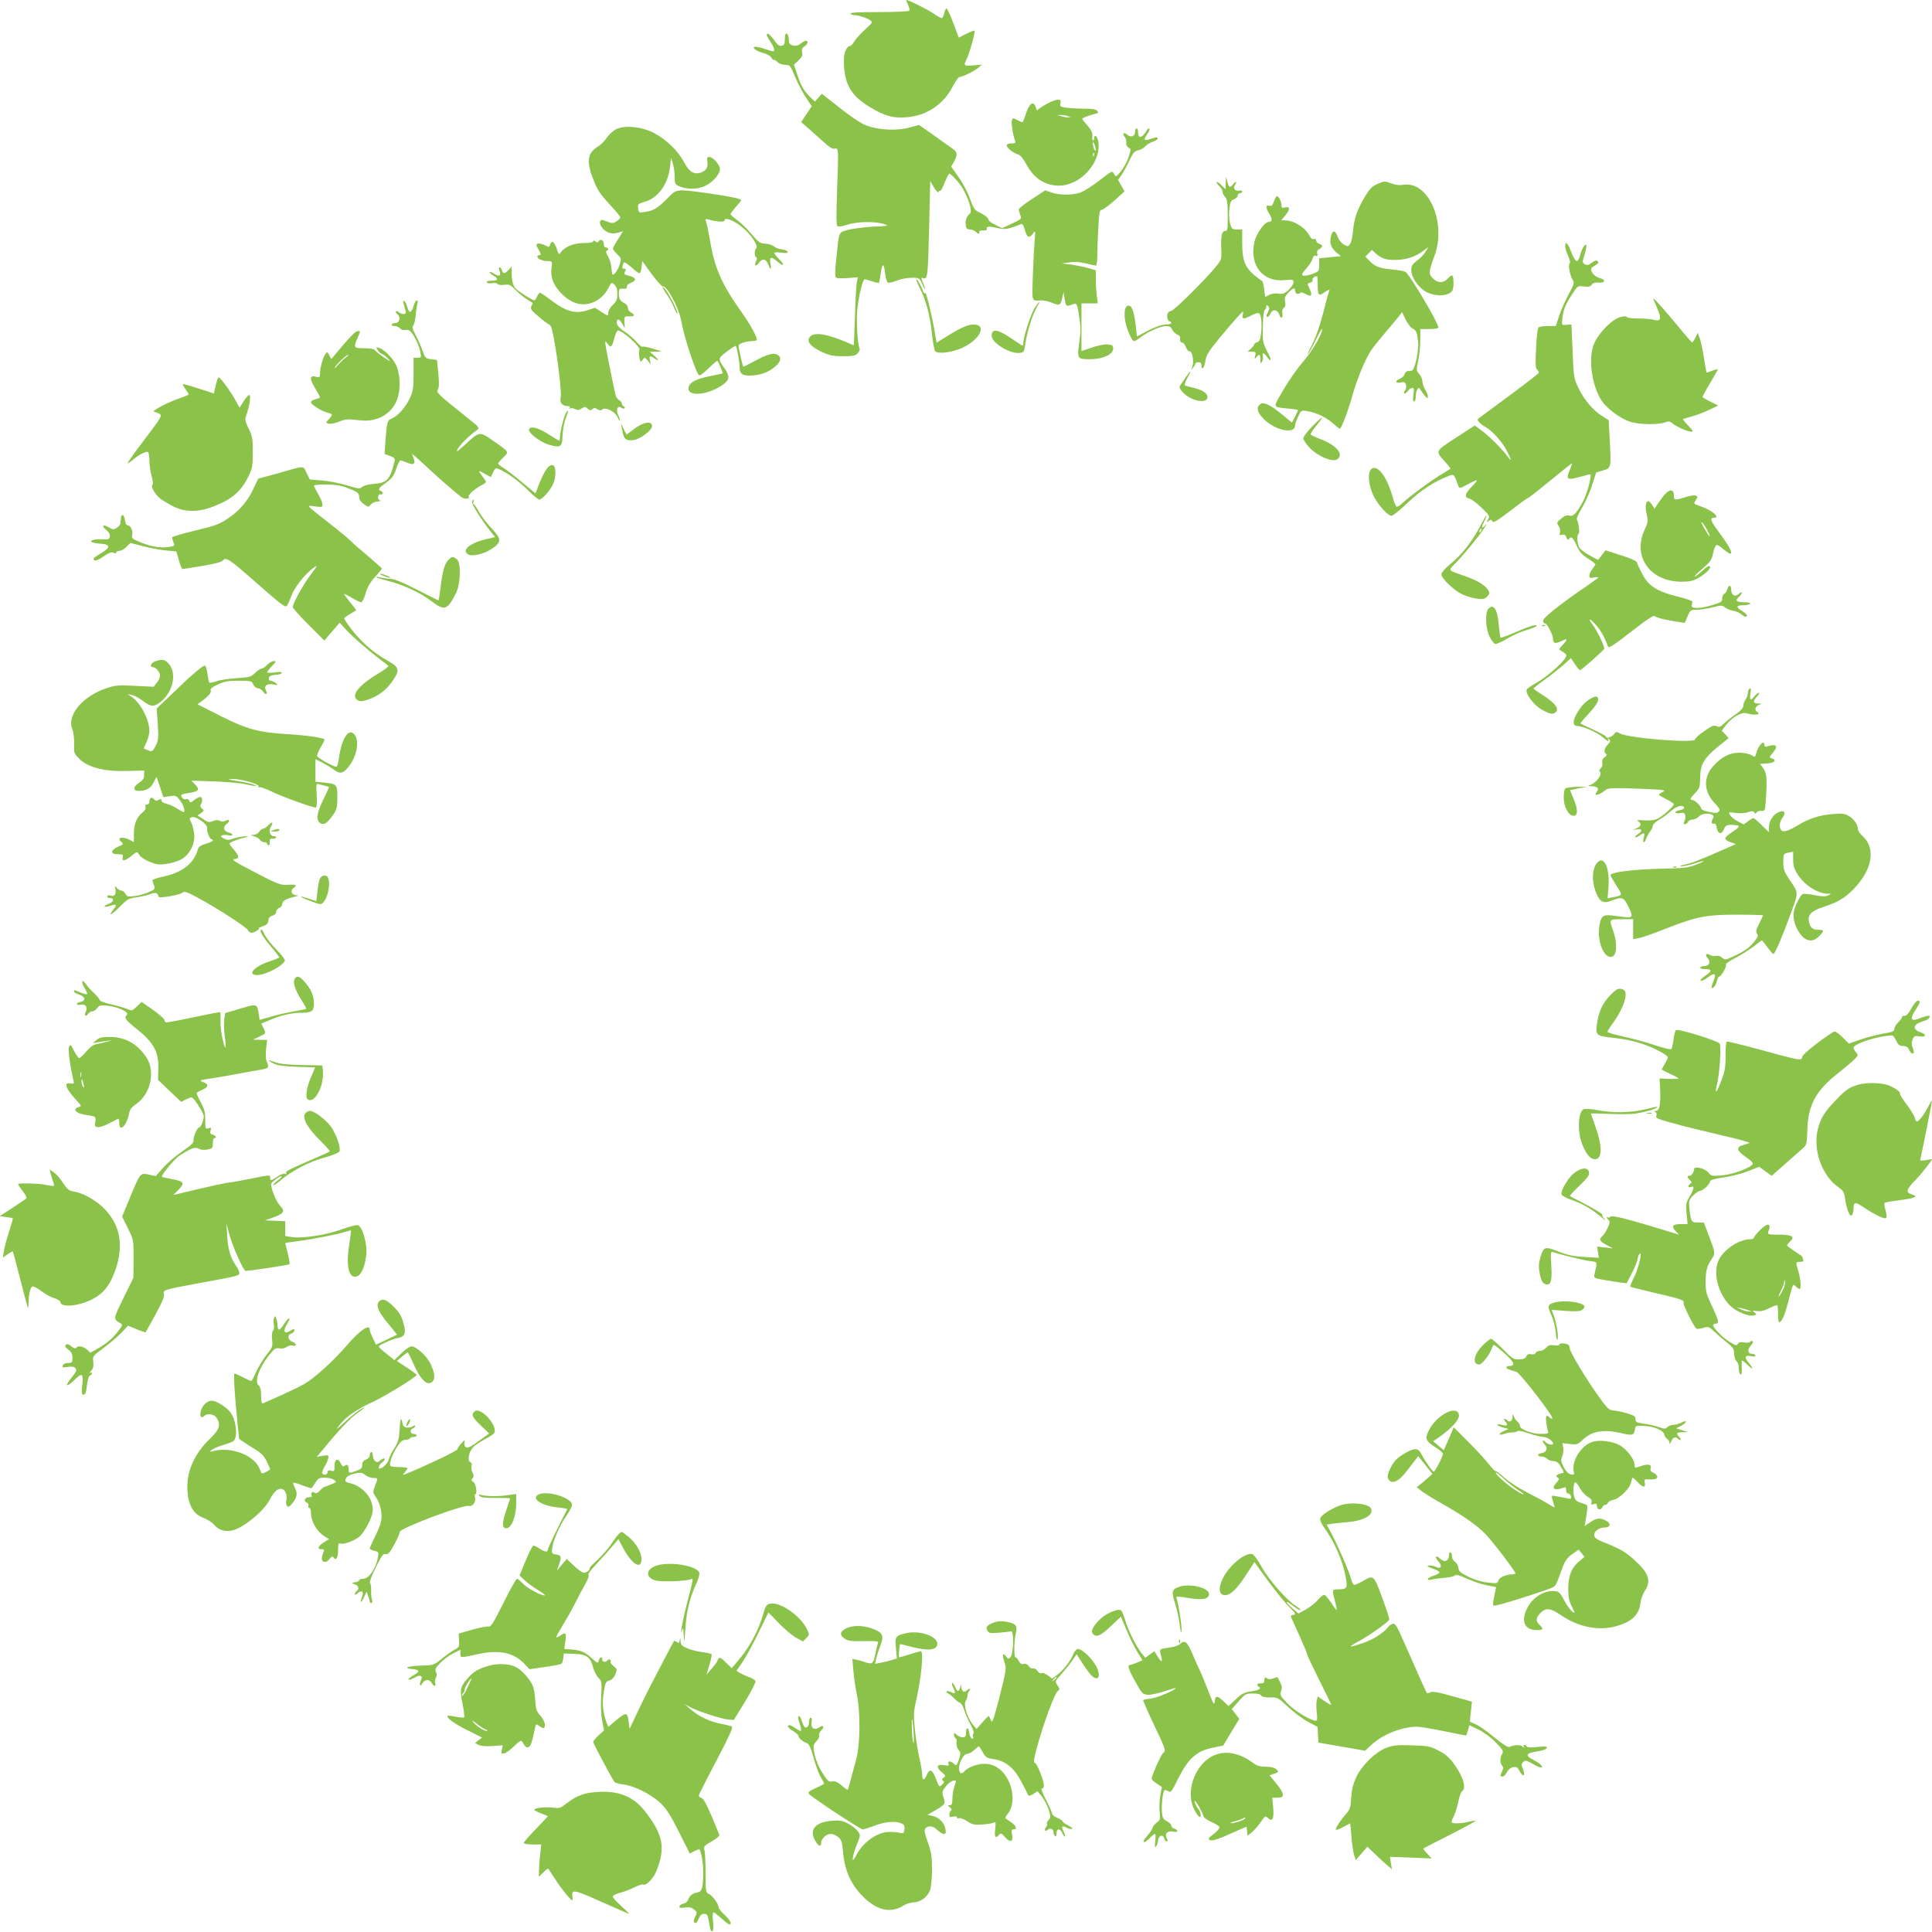 <?xml version="1.0" standalone="no"?>
<!DOCTYPE svg PUBLIC "-//W3C//DTD SVG 20010904//EN"
 "http://www.w3.org/TR/2001/REC-SVG-20010904/DTD/svg10.dtd">
<svg version="1.0" xmlns="http://www.w3.org/2000/svg"
 width="1280pt" height="1280pt" viewBox="0 0 1280 1280"
 preserveAspectRatio="xMidYMid meet">
<g transform="translate(0,1280) scale(0.1,-0.1)"
fill="#8bc34a" stroke="none">
<path d="M6015 12770 c9 -17 13 -35 10 -40 -4 -6 -86 -10 -201 -10 -128 0
-193 -3 -189 -10 3 -5 14 -10 23 -10 28 0 86 -19 107 -34 18 -13 17 -16 -32
-60 -29 -26 -62 -62 -73 -81 -12 -20 -26 -33 -30 -30 -5 3 -17 -9 -26 -26 -12
-25 -15 -51 -12 -108 8 -130 53 -200 177 -274 94 -56 149 -71 236 -64 133 10
245 84 306 202 19 36 39 65 46 65 19 0 97 38 123 60 l25 22 -57 -5 c-63 -6
-66 -2 -43 43 18 35 58 180 52 187 -3 2 -27 -7 -55 -21 l-50 -25 -37 99 c-21
55 -41 97 -45 95 -5 -3 -11 -19 -15 -35 -4 -17 -11 -30 -16 -30 -6 0 -31 14
-55 31 -40 27 -164 89 -179 89 -3 0 2 -14 10 -30z"/>
<path d="M5080 12569 c0 -5 11 -27 25 -47 25 -37 32 -62 16 -62 -5 0 -28 7
-51 15 -23 8 -51 15 -62 15 -35 0 -1 -29 49 -41 25 -7 48 -20 54 -31 6 -11 13
-17 16 -15 2 3 13 -3 24 -14 11 -11 33 -19 52 -19 31 0 33 -4 66 -82 19 -44
51 -106 72 -136 l37 -56 -35 -52 -35 -53 38 -33 c21 -18 67 -59 102 -91 46
-42 68 -56 82 -52 26 8 26 -2 16 -274 -6 -174 -6 -235 3 -240 7 -4 35 0 64 10
61 21 182 24 242 5 38 -12 35 -13 -75 -18 -63 -4 -138 -14 -167 -22 -59 -19
-53 -2 -74 -205 -8 -79 -7 -106 1 -111 7 -4 42 -5 77 -2 l66 5 -7 -39 c-3 -21
-9 -123 -12 -225 l-7 -187 -66 28 c-132 54 -209 61 -230 21 -15 -28 13 -59 83
-92 51 -24 73 -29 141 -29 69 0 83 3 98 20 10 12 16 24 13 28 -15 25 -25 196
-15 273 11 93 36 189 48 189 5 0 27 -7 49 -14 23 -8 43 -12 46 -8 2 4 7 31 11
59 10 73 21 74 29 3 4 -32 12 -61 19 -63 7 -2 34 4 60 14 26 11 70 19 98 19
49 0 50 -1 69 -42 22 -51 27 -43 5 8 -14 35 -14 36 4 31 27 -7 29 12 37 348
l7 295 25 -42 c14 -23 27 -37 30 -30 2 7 7 10 11 8 4 -3 17 22 30 55 13 32 27
59 32 59 4 0 28 -23 53 -51 53 -59 106 -195 82 -214 -22 -18 -32 -45 -28 -76
3 -22 9 -29 27 -29 13 0 30 -7 39 -15 18 -18 27 -19 24 -2 -2 7 7 11 25 10 17
-1 27 3 25 10 -4 18 12 20 68 7 51 -13 73 -9 155 24 13 6 19 -3 29 -38 14 -51
29 -57 54 -23 16 21 17 19 11 -43 -3 -36 -9 -140 -12 -232 -6 -183 -10 -172
53 -168 17 1 48 -6 69 -14 54 -23 61 -21 72 27 l10 42 7 -48 c9 -50 9 -50 62
-30 18 6 23 -7 35 -92 9 -58 9 -97 0 -160 -16 -112 -14 -115 68 -115 86 0 156
31 156 70 0 22 -5 25 -37 28 -20 2 -67 -7 -105 -21 l-68 -23 0 158 0 158 54 0
54 0 -7 53 c-3 28 -6 78 -6 109 l0 57 -50 15 c-28 8 -78 18 -113 23 l-62 7 50
8 c34 5 68 3 108 -7 32 -8 63 -15 68 -15 5 0 9 33 9 73 0 39 3 123 7 185 5 93
9 112 22 112 9 0 46 28 84 61 l67 61 -21 38 -22 38 22 30 c12 17 35 60 52 95
25 54 35 66 59 71 16 3 38 15 47 26 10 11 32 25 50 31 18 6 33 15 33 20 0 12
-10 11 -49 -2 -42 -15 -48 -7 -21 31 12 17 19 34 15 38 -3 4 -10 0 -15 -8 -32
-56 -60 -63 -60 -14 0 13 -4 24 -10 24 -5 0 -10 -11 -10 -24 0 -30 -28 -39
-53 -18 -22 19 -34 8 -16 -14 8 -9 12 -27 11 -40 -2 -13 4 -26 15 -32 17 -10
17 -13 -1 -67 -11 -30 -34 -72 -51 -92 -32 -37 -32 -37 -44 -15 -12 22 -13 22
-96 -43 -47 -36 -103 -72 -126 -80 -52 -19 -142 -19 -194 0 l-40 14 -87 -57
c-48 -31 -88 -62 -88 -69 0 -6 4 -23 10 -38 10 -25 7 -27 -55 -56 l-65 -31
-45 22 c-25 12 -45 27 -45 32 0 14 -27 35 -66 53 -26 12 -36 27 -58 89 -15 42
-49 106 -76 144 l-48 68 19 34 c25 48 23 62 -10 85 -16 11 -72 51 -125 89
l-97 68 -64 -17 c-82 -23 -207 -17 -286 14 -35 13 -101 57 -175 116 l-119 94
-23 -26 -23 -26 -30 29 c-42 40 -64 78 -88 153 l-21 63 31 28 c23 23 28 34 23
54 -4 18 -1 28 15 38 22 14 29 38 10 38 -6 0 -22 -9 -35 -19 -18 -14 -32 -17
-51 -12 -22 6 -27 13 -27 41 -1 18 -7 35 -13 37 -9 3 -13 -8 -13 -35 0 -32 -4
-41 -21 -45 -15 -4 -27 4 -47 33 -27 39 -52 58 -52 39z"/>
<path d="M6962 12125 c-18 -8 -47 -24 -63 -35 l-29 -21 -10 26 c-15 39 -42 18
-63 -49 -10 -31 -20 -56 -23 -56 -3 0 -18 7 -35 15 -27 14 -30 14 -35 0 -6
-15 7 -102 21 -137 6 -15 2 -18 -24 -18 -20 0 -31 -5 -31 -14 0 -16 43 -50 77
-60 14 -4 35 -31 55 -68 48 -90 123 -138 215 -138 145 1 284 160 259 295 -7
34 -26 49 -26 20 0 -8 -4 -15 -8 -15 -5 0 -7 12 -5 28 3 20 -5 38 -31 69 -20
22 -36 43 -36 46 0 6 46 23 83 32 24 5 27 8 17 20 -9 11 -34 15 -85 15 -40 0
-93 3 -118 6 -43 6 -46 9 -41 30 7 29 -13 31 -64 9z m113 -95 l20 -9 -20 1
c-11 0 -31 4 -45 8 l-25 8 25 0 c14 0 34 -3 45 -8z m184 -220 c1 -13 0 -13 -9
0 -5 8 -9 24 -9 35 l0 20 9 -20 c5 -11 9 -27 9 -35z m-12 -42 c-3 -8 -6 -5 -6
6 -1 11 2 17 5 13 3 -3 4 -12 1 -19z"/>
<path d="M4080 11943 c-19 -10 -46 -35 -60 -56 -14 -20 -39 -46 -56 -56 -73
-45 -81 -99 -32 -223 26 -67 46 -96 105 -160 40 -43 73 -82 73 -88 0 -5 -11
-17 -25 -26 -23 -15 -29 -15 -65 -1 -33 13 -39 13 -44 0 -8 -20 20 -59 53 -73
20 -8 39 -9 64 -2 l35 10 -34 -54 c-19 -29 -34 -57 -34 -62 0 -4 13 -21 29
-36 27 -25 28 -30 18 -64 -10 -36 -34 -72 -47 -72 -3 0 -7 19 -9 43 -1 23 -11
58 -22 77 -13 22 -17 36 -10 38 16 5 13 22 -4 22 -9 0 -15 9 -15 25 0 25 -23
35 -35 15 -5 -8 -11 -7 -21 1 -10 8 -14 8 -14 0 0 -7 -22 -11 -60 -11 -66 0
-128 -24 -153 -60 -14 -20 -15 -20 -28 21 -16 48 -34 60 -44 30 -6 -20 -8 -20
-37 -5 -16 8 -37 13 -45 10 -13 -5 -12 -11 6 -41 16 -28 17 -35 6 -35 -8 0
-15 -4 -15 -10 0 -15 35 -30 69 -30 30 0 31 0 25 -44 -8 -57 10 -109 53 -157
65 -72 131 -98 202 -79 51 13 96 51 122 102 20 39 21 39 40 22 13 -12 19 -30
19 -62 0 -36 -5 -49 -30 -72 -16 -15 -30 -37 -30 -49 0 -27 -2 -26 -49 5 l-39
25 -52 -17 c-77 -25 -139 -8 -232 62 -39 30 -75 54 -80 54 -5 0 -14 -11 -20
-25 -6 -14 -14 -25 -17 -25 -14 0 -108 60 -126 80 -18 20 -26 57 -25 119 l0
25 -20 -22 c-26 -27 -37 -28 -45 -2 -3 11 -10 20 -15 20 -6 0 -6 -10 0 -25 12
-32 -2 -40 -35 -19 -14 9 -28 14 -31 11 -3 -3 8 -13 25 -23 37 -22 31 -34 -15
-34 -23 0 -33 -4 -28 -11 3 -6 19 -9 35 -5 16 3 31 1 35 -5 4 -7 23 -9 44 -6
34 4 42 1 77 -35 21 -21 54 -49 73 -60 19 -12 36 -23 38 -24 2 -1 -1 -11 -7
-22 -9 -18 -3 -27 47 -69 31 -27 64 -52 73 -55 11 -4 21 -42 37 -139 28 -171
43 -318 36 -347 -8 -28 12 -52 43 -52 16 0 22 -4 17 -12 -4 -7 -3 -8 4 -4 6 4
21 2 32 -4 17 -9 26 -8 44 4 21 13 25 13 39 -1 13 -13 19 -14 31 -4 11 10 19
10 34 0 16 -10 24 -10 34 -1 21 17 84 -16 99 -51 6 -15 14 -26 16 -23 2 2 -2
17 -10 33 -19 35 -5 72 19 52 8 -6 18 -8 22 -4 4 4 1 10 -5 12 -7 3 -13 11
-13 18 0 8 -8 19 -19 24 -10 6 -21 23 -24 38 -36 168 -67 327 -67 341 0 13 3
12 16 -6 21 -30 30 -22 44 38 7 27 18 50 24 50 32 0 153 -110 142 -129 -4 -6
-4 -27 0 -47 6 -35 8 -36 21 -18 14 18 15 18 35 -6 l21 -25 -7 28 c-7 31 0 34
32 11 31 -21 28 -8 -5 21 l-28 24 40 1 40 1 -59 19 c-33 10 -64 16 -69 13 -5
-3 -22 11 -38 30 -16 20 -52 50 -78 68 -30 19 -51 40 -54 55 -6 35 16 35 35 0
l18 -31 -3 40 c-2 39 -1 40 31 39 36 -2 42 10 12 26 -11 6 -20 19 -20 30 0 11
-10 25 -22 31 -31 16 -38 28 -38 66 0 28 3 32 28 30 19 -1 26 2 25 13 -2 9 10
20 28 27 39 15 33 35 -14 46 -32 8 -35 11 -26 28 8 15 6 19 -7 19 -11 0 -14 5
-10 16 3 9 6 18 6 20 0 13 24 0 57 -30 52 -47 57 -47 63 1 l5 43 62 -85 c35
-47 68 -84 75 -83 27 6 107 -145 121 -227 18 -105 98 -348 119 -361 6 -4 34
18 64 47 29 29 55 51 58 48 6 -6 37 -82 34 -83 -2 -1 -41 -9 -88 -19 -90 -18
-133 -41 -138 -75 -10 -65 136 -50 235 25 36 27 37 54 6 99 -48 68 -48 68 12
114 31 24 58 41 60 38 7 -7 25 -107 25 -140 0 -48 22 -61 89 -55 64 5 112 26
154 65 32 30 35 57 7 72 -27 14 -62 5 -148 -41 -41 -22 -75 -39 -77 -39 -2 0
-8 24 -15 52 -6 29 -13 62 -16 74 -4 17 1 24 27 33 17 6 44 11 59 11 15 0 29
3 33 6 10 10 -40 102 -102 189 -126 176 -177 290 -206 466 -9 52 -20 107 -25
123 -9 26 -8 28 13 22 52 -15 107 -19 107 -7 0 28 74 -4 133 -58 49 -44 91
-111 78 -124 -14 -14 -14 -54 -1 -62 7 -4 6 -13 -1 -26 -15 -29 0 -39 18 -11
22 31 49 28 62 -8 13 -39 25 -39 16 0 -10 47 3 54 42 20 45 -40 57 -30 15 13
-18 18 -32 37 -32 41 0 5 21 6 46 2 34 -4 45 -3 42 7 -3 6 -20 13 -39 15 -19
2 -42 11 -52 20 -10 8 -35 17 -57 18 -35 1 -45 9 -93 66 -30 35 -73 76 -96 92
-22 16 -41 33 -41 37 0 5 16 26 35 48 19 21 35 41 35 44 0 11 -71 25 -222 47
-212 29 -204 30 -268 -36 -63 -63 -88 -79 -146 -88 -40 -7 -42 -7 -46 23 -4
29 -2 31 46 45 87 26 151 114 165 230 l7 61 12 -40 c7 -22 12 -62 12 -88 0
-45 2 -49 35 -63 50 -21 127 -18 172 7 50 26 93 77 93 108 0 29 -46 81 -71 81
-14 0 -17 -6 -12 -33 6 -38 -12 -63 -53 -73 -41 -10 -70 11 -104 75 -41 76
-118 149 -201 192 -82 41 -193 51 -249 22z"/>
<path d="M8121 11591 l-1 -45 -30 29 c-16 16 -30 24 -30 18 0 -5 9 -18 20 -28
11 -10 20 -26 20 -36 0 -10 8 -25 17 -34 13 -14 17 -38 17 -121 1 -91 -1 -104
-16 -104 -23 0 -30 -29 -27 -115 3 -71 2 -75 -30 -115 -69 -87 -284 -300 -302
-300 -10 0 -20 -8 -24 -19 -6 -21 3 -51 16 -51 5 0 9 -4 9 -10 0 -5 -17 -10
-37 -10 -24 0 -65 -14 -114 -39 l-77 -40 -6 62 c-10 85 -24 134 -40 140 -27
10 -39 -20 -34 -81 6 -57 44 -152 62 -152 5 0 24 11 42 25 48 37 134 75 169
75 22 0 33 -6 40 -22 6 -13 20 -27 32 -33 13 -5 22 -14 22 -20 -3 -23 2 -35
14 -35 7 0 18 -14 24 -30 6 -17 17 -29 24 -28 18 4 31 -66 19 -99 -9 -26 -9
-27 5 -9 8 11 15 23 15 28 0 4 9 8 20 8 13 0 20 -7 20 -20 0 -39 19 -19 26 28
6 39 20 63 89 147 45 55 101 120 124 145 38 42 41 43 35 18 -7 -32 3 -35 44
-14 63 32 70 30 77 -15 4 -22 4 -66 0 -96 -5 -43 -11 -56 -26 -60 -10 -3 -19
-9 -19 -14 0 -4 -10 -17 -22 -29 l-22 -20 28 0 c26 0 28 -3 22 -27 -6 -25 -5
-26 7 -10 20 25 27 21 27 -15 1 -28 2 -30 11 -15 6 10 9 27 6 38 -7 27 8 24
28 -7 22 -33 31 -24 13 13 -44 85 -44 87 -41 193 1 60 7 106 13 108 5 2 10 11
10 20 0 12 3 13 12 4 9 -9 9 -18 0 -37 -14 -31 -15 -35 -4 -35 5 0 14 11 20
24 14 31 50 24 58 -10 3 -13 11 -21 16 -18 5 3 7 16 4 29 -4 14 0 28 10 35 10
9 13 22 8 43 -5 23 -1 35 22 58 31 32 44 36 44 15 0 -20 19 -31 32 -18 7 7 19
5 38 -6 38 -22 47 -10 27 34 -17 35 -17 36 3 41 12 3 19 11 16 18 -4 11 13 25
30 25 2 0 4 -22 4 -49 0 -76 6 -85 40 -61 29 21 45 26 36 12 -3 -5 -21 -71
-40 -147 -24 -91 -50 -164 -76 -214 -22 -42 -33 -67 -24 -56 9 11 34 56 55
100 21 44 39 73 39 64 0 -31 -61 -137 -119 -206 -60 -71 -110 -145 -167 -245
-37 -66 -37 -66 63 -75 35 -3 63 -8 63 -10 0 -2 -9 -22 -20 -44 l-21 -39 -61
51 c-78 65 -123 87 -146 73 -30 -19 -25 -50 13 -92 72 -81 214 -114 215 -51 0
8 9 34 20 58 20 43 20 44 62 37 60 -10 125 -41 169 -81 22 -19 42 -35 45 -35
11 0 53 110 80 206 31 115 90 258 131 317 15 22 57 74 93 116 36 42 75 89 87
104 l22 29 23 -48 c13 -26 32 -52 43 -58 29 -16 33 -24 40 -85 7 -64 -22 -195
-42 -197 -7 -1 -19 -2 -27 -3 -8 0 -18 -10 -21 -22 -4 -11 -18 -24 -31 -29
-34 -13 -30 -31 5 -24 24 5 30 2 36 -15 4 -13 1 -28 -6 -37 -6 -8 -9 -17 -5
-21 3 -4 13 3 22 15 8 12 22 22 30 22 12 0 14 -9 8 -45 -4 -30 -3 -45 5 -45 6
0 11 15 11 33 0 17 5 39 10 47 9 13 11 13 20 -1 5 -9 18 -27 29 -40 17 -20 20
-21 21 -6 0 10 -8 30 -17 44 -10 15 -18 40 -19 56 -1 15 -11 38 -22 50 -19 21
-19 25 -6 87 7 36 14 98 14 138 l0 72 60 0 c35 0 60 4 60 10 0 30 -193 356
-219 369 -9 5 -50 12 -91 16 -83 8 -113 20 -149 59 l-25 26 22 22 22 22 22
-21 c39 -35 69 -46 132 -45 70 0 135 21 184 59 l35 26 -18 -31 c-10 -17 -36
-44 -57 -59 -31 -23 -38 -34 -38 -64 0 -43 44 -110 92 -139 61 -37 154 -35
180 4 11 15 10 94 0 100 -5 3 -19 -6 -30 -19 -28 -32 -66 -32 -99 1 -29 29
-28 44 11 149 81 221 -40 497 -206 471 -27 -5 -55 -1 -83 10 -41 15 -45 15
-88 -4 -37 -16 -52 -32 -86 -88 -51 -88 -68 -136 -77 -223 -3 -39 -12 -79 -20
-88 -12 -17 -15 -17 -41 -3 -15 9 -32 29 -38 45 -18 55 -39 55 -49 0 -8 -40 5
-70 42 -101 l26 -21 -72 -7 -72 -7 0 -43 c0 -42 -1 -44 -45 -61 -25 -9 -53
-14 -61 -11 -13 5 -9 14 20 46 19 22 38 51 42 65 4 18 11 24 21 20 12 -4 14 0
10 15 -3 13 1 24 14 30 25 14 24 27 -1 35 -11 3 -20 13 -20 22 0 9 -6 13 -15
9 -9 -3 -20 4 -29 22 -29 55 -103 102 -162 102 l-26 0 26 31 c34 40 35 63 1
55 -21 -5 -25 -3 -25 14 0 25 -17 60 -30 60 -4 0 -13 -15 -20 -34 -8 -27 -15
-33 -30 -29 -26 7 -26 -13 0 -55 21 -34 19 -52 -5 -52 -27 0 -84 -81 -95 -137
-32 -153 58 -264 202 -249 53 5 58 4 58 -14 0 -11 -15 -34 -32 -50 -27 -25
-39 -29 -68 -25 -21 3 -46 0 -61 -9 l-27 -14 -7 54 c-3 30 -10 54 -14 54 -4 0
-27 17 -51 37 -62 54 -80 99 -80 211 l0 92 -35 0 c-32 0 -35 3 -46 42 -6 24
-8 64 -4 95 5 45 11 56 31 63 13 5 24 16 24 25 0 8 7 15 15 15 8 0 15 5 15 11
0 6 -9 9 -20 6 -24 -6 -42 13 -30 33 18 27 10 35 -10 10 -21 -28 -29 -24 -40
22 -8 32 -8 32 -9 -11z"/>
<path d="M10370 11168 c0 -13 9 -42 20 -65 10 -24 15 -45 10 -48 -12 -7 -1
-74 18 -106 14 -25 12 -30 -26 -100 -22 -41 -50 -104 -62 -141 l-22 -68 -51 0
c-29 0 -57 -4 -63 -8 -6 -4 -14 -61 -17 -138 -6 -110 -4 -134 8 -144 8 -7 12
-16 9 -22 -3 -5 -94 -75 -202 -155 -109 -80 -198 -147 -200 -148 -9 -8 14 -33
43 -50 49 -25 118 -102 149 -163 32 -63 33 -74 4 -36 -37 50 -121 134 -170
170 l-47 35 -125 -81 c-139 -91 -138 -87 -74 -157 21 -24 38 -44 38 -47 0 -2
-24 -17 -52 -34 -60 -33 -217 -149 -265 -194 -17 -17 -36 -28 -41 -24 -5 3
-15 27 -22 53 -33 120 -84 203 -126 203 -40 0 -47 -76 -13 -164 24 -64 101
-155 129 -153 10 1 59 40 107 87 83 80 178 142 277 179 28 11 31 8 59 -71 5
-15 12 -14 59 12 73 40 79 37 30 -13 -48 -49 -53 -72 -16 -81 14 -4 50 -31 80
-60 52 -50 55 -56 43 -77 -11 -22 -11 -23 4 -11 13 11 17 11 24 -2 7 -12 30 2
118 69 61 47 113 85 117 85 5 0 71 52 148 115 76 63 142 115 144 115 3 0 -4
-21 -15 -47 -26 -60 -15 -66 69 -42 36 10 67 17 69 16 10 -10 -23 -130 -48
-177 -45 -83 -65 -103 -93 -96 -17 4 -32 -1 -54 -21 -29 -24 -30 -27 -15 -49
8 -13 12 -32 8 -43 -5 -16 -2 -18 14 -14 15 4 23 -1 29 -18 6 -15 11 -18 16
-11 14 23 27 12 51 -41 18 -42 34 -61 74 -86 28 -18 51 -36 51 -40 0 -3 -9
-17 -20 -31 -11 -14 -20 -33 -20 -44 0 -15 5 -17 30 -12 17 3 30 3 30 1 0 -2
-33 -27 -72 -54 -166 -112 -293 -212 -294 -231 -1 -11 4 -20 11 -20 16 0 55
-78 55 -108 0 -26 19 -28 60 -7 37 19 38 10 3 -28 -24 -24 -26 -30 -13 -37 41
-25 42 -27 32 -47 -20 -37 -137 -138 -195 -168 -31 -17 -59 -36 -62 -44 -11
-27 48 -104 100 -133 57 -31 77 -34 95 -13 19 23 -11 60 -86 108 -35 22 -64
43 -64 46 1 3 32 28 69 54 38 27 93 71 124 97 l55 50 26 -40 c14 -22 30 -40
34 -40 9 0 155 129 160 142 5 12 -45 118 -74 156 -38 49 -22 50 21 0 33 -38
59 -85 78 -141 5 -14 32 3 154 98 115 89 150 112 158 102 6 -7 52 -20 104 -29
l93 -15 19 44 c17 41 20 43 59 43 23 0 70 7 106 16 59 15 66 15 82 0 10 -8 34
-19 53 -22 19 -4 41 -12 49 -19 26 -21 38 -26 44 -16 4 5 -10 19 -29 31 -46
28 -44 40 4 40 22 0 43 5 46 10 4 6 -11 10 -39 10 -53 0 -63 10 -36 35 11 10
20 23 20 28 0 6 -8 3 -19 -7 -25 -23 -51 -11 -51 25 0 35 -17 38 -26 5 -3 -14
-12 -27 -20 -30 -8 -3 -14 -17 -14 -30 0 -23 -8 -28 -69 -46 -73 -23 -138 -24
-133 -2 1 6 3 17 5 24 1 7 -40 22 -104 37 -132 33 -190 71 -230 151 -16 30
-31 63 -33 72 -3 11 -38 28 -107 49 l-102 33 -25 -32 -24 -32 -58 31 c-32 17
-62 41 -69 55 -13 30 -15 81 -2 88 9 6 0 74 -12 93 -4 6 11 41 34 78 22 37 53
105 67 151 l27 84 45 13 c54 15 55 17 45 203 l-7 130 -44 28 c-60 38 -119 107
-156 185 -31 64 -32 71 -39 241 -4 96 -7 176 -8 178 0 2 -15 2 -32 0 -35 -3
-34 -5 -26 57 7 50 24 88 70 156 29 45 32 46 70 41 31 -4 43 -1 53 12 8 12 23
16 45 14 44 -4 50 19 7 30 -41 10 -72 57 -48 72 42 26 45 29 34 40 -7 7 -18 5
-37 -10 -21 -16 -31 -19 -46 -11 -18 10 -18 14 -5 57 8 26 14 54 14 62 0 30
-28 -8 -39 -53 -6 -26 -17 -45 -25 -45 -7 0 -24 27 -36 60 -23 61 -40 78 -40
38z"/>
<path d="M6070 10947 c0 -4 10 -27 21 -50 43 -83 70 -182 82 -297 6 -65 17
-121 24 -128 19 -19 116 -6 179 24 119 56 166 154 73 154 -36 0 -86 -22 -172
-76 l-72 -44 -8 47 c-18 113 -61 293 -67 282 -5 -6 -12 1 -18 20 -11 32 -42
82 -42 68z"/>
<path d="M4390 10897 c0 -5 13 -28 30 -51 16 -24 37 -62 46 -85 9 -23 19 -39
22 -37 6 7 -51 123 -78 156 -11 14 -20 21 -20 17z"/>
<path d="M10953 10820 c3 -8 16 -38 28 -66 28 -66 22 -86 -23 -73 -18 5 -65 9
-105 9 -39 0 -73 4 -75 10 -2 6 -17 6 -43 -1 -62 -16 -160 -123 -181 -196 -29
-98 -6 -251 51 -348 33 -57 129 -129 198 -150 59 -18 180 -20 226 -4 26 9 35
8 49 -4 23 -21 102 -57 127 -57 16 0 12 7 -20 40 -21 22 -37 41 -34 43 2 2 27
10 54 17 28 7 79 26 115 43 l64 30 -52 26 c-29 14 -52 28 -52 32 0 4 22 45 50
91 27 46 50 86 50 90 0 4 -16 0 -36 -8 -20 -8 -37 -14 -38 -12 -1 2 -9 48 -18
103 -9 56 -22 114 -29 130 l-11 30 -16 -33 c-9 -18 -19 -31 -23 -30 -3 2 -42
46 -86 100 -100 121 -178 208 -170 188z"/>
<path d="M2674 10789 c19 -70 19 -69 -1 -69 -10 0 -24 5 -31 12 -6 6 -15 9
-19 5 -3 -4 2 -13 11 -20 23 -17 13 -57 -14 -57 -10 0 -22 -4 -25 -10 -3 -6 4
-10 18 -10 14 0 30 -7 38 -16 7 -9 21 -13 34 -10 14 4 28 -1 37 -12 24 -27 56
-94 63 -135 7 -35 6 -37 -19 -37 l-26 0 0 -107 c0 -98 -3 -114 -28 -168 -29
-59 -82 -117 -120 -129 -24 -8 -29 -25 -38 -142 l-6 -92 36 -13 c31 -11 35
-16 29 -38 -29 -120 -49 -141 -139 -147 -33 -3 -65 -11 -75 -20 -15 -14 -25
-13 -102 11 -46 14 -120 28 -164 32 l-80 6 -22 44 c-24 50 -5 50 -194 -4 -65
-18 -121 -33 -123 -33 -3 0 -16 -26 -30 -57 -38 -87 -94 -154 -171 -206 -61
-41 -85 -50 -220 -82 -84 -20 -153 -41 -153 -45 0 -5 4 -20 9 -33 9 -24 8 -26
-37 -32 -53 -7 -122 6 -193 37 -42 18 -48 23 -43 43 7 27 -11 65 -31 65 -8 0
-15 13 -17 32 -4 45 -28 49 -28 4 0 -27 -6 -40 -25 -52 -22 -14 -26 -14 -54 2
-39 23 -52 11 -17 -17 17 -14 26 -29 24 -43 -3 -18 -9 -21 -43 -19 -52 3 -91
-6 -79 -17 5 -5 31 -10 59 -12 68 -4 69 -25 5 -63 -28 -16 -50 -32 -50 -36 0
-21 23 -16 67 15 37 25 54 31 66 24 11 -6 17 -5 17 2 0 5 9 10 20 10 12 0 33
12 47 26 l27 27 85 -22 c46 -12 115 -25 152 -28 l67 -6 17 -58 c9 -33 20 -59
24 -59 5 0 64 9 132 21 82 13 128 26 136 36 19 24 40 11 203 -132 175 -154
206 -178 218 -171 5 3 19 32 31 65 22 61 92 149 152 192 25 17 21 9 -21 -46
-51 -67 -120 -193 -120 -217 0 -8 47 -60 104 -117 l105 -105 25 30 c14 16 37
43 51 59 l25 30 43 -47 c42 -46 143 -134 227 -198 25 -18 49 -37 53 -41 5 -3
-28 -29 -73 -55 -127 -76 -180 -147 -129 -174 15 -9 31 -7 67 5 69 23 122 64
164 125 48 70 44 89 -31 131 -109 61 -196 141 -269 246 -12 17 -22 33 -22 36
0 3 17 16 38 28 20 12 39 24 41 25 2 2 -15 25 -38 52 -22 28 -41 52 -41 56 0
3 23 -8 50 -24 28 -17 56 -30 63 -30 7 0 20 26 29 59 12 40 31 74 63 109 25
27 45 52 45 55 0 3 -42 40 -92 83 -51 42 -102 87 -113 99 -11 12 -76 66 -145
120 -161 126 -154 118 -93 110 50 -6 51 -6 49 17 -2 13 -15 43 -30 68 -14 25
-26 48 -26 53 0 4 36 7 80 7 56 0 96 -6 137 -21 72 -27 83 -35 83 -65 0 -14
12 -31 31 -44 29 -21 31 -21 43 -5 7 10 24 19 37 21 35 4 35 4 21 12 -7 5 -10
16 -6 25 3 9 10 15 14 12 5 -3 11 -1 15 5 3 6 -1 13 -9 16 -25 10 -19 20 32
56 39 29 51 45 67 91 10 32 23 57 27 57 5 0 25 -7 45 -15 44 -19 58 -9 43 30
l-11 29 23 -19 c13 -11 57 -51 99 -90 67 -63 142 -127 205 -178 21 -16 60 -14
49 3 -6 10 43 54 83 74 17 9 32 19 32 23 0 3 -11 21 -26 40 -29 39 -27 40 21
12 20 -12 37 -20 38 -18 2 2 8 17 15 32 9 21 17 27 30 22 51 -19 134 -78 194
-137 37 -38 74 -68 81 -68 19 0 76 65 93 106 19 46 18 113 -1 121 -29 11 -61
-36 -105 -154 l-12 -32 -87 72 c-47 40 -103 83 -124 96 -20 12 -37 26 -37 30
0 4 14 20 30 36 45 43 49 37 -72 121 -80 56 -83 56 -178 -33 -53 -48 -60 -53
-47 -27 14 28 76 88 126 124 21 15 19 17 -66 85 -198 159 -204 164 -192 184 8
12 9 44 3 107 l-9 89 -39 5 c-37 5 -40 8 -57 58 -10 28 -30 74 -45 102 -20 37
-24 53 -16 63 6 7 13 37 16 67 2 30 8 65 11 78 5 13 3 22 -3 22 -6 0 -17 -18
-23 -40 -14 -47 -30 -47 -41 -2 -5 17 -13 34 -20 38 -8 5 -9 0 -4 -17z"/>
<path d="M6857 10763 c-25 -36 -77 -195 -77 -234 0 -11 -2 -19 -5 -19 -3 0
-34 20 -70 45 -95 65 -135 71 -135 20 0 -47 121 -121 186 -113 27 3 30 7 37
58 11 79 45 188 73 238 31 52 25 55 -9 5z"/>
<path d="M2360 10603 c-8 -2 -49 -44 -90 -93 l-75 -89 -13 25 c-13 25 -14 25
-27 7 -16 -23 -35 -90 -35 -127 0 -26 -2 -28 -27 -22 -42 11 -44 -11 -7 -73
19 -31 34 -59 34 -63 0 -3 -13 -9 -30 -13 -16 -4 -30 -13 -30 -20 0 -16 71
-60 113 -70 33 -9 33 -12 6 -42 -21 -21 -21 -23 -4 -30 11 -3 39 1 64 11 51
20 59 21 148 11 117 -14 219 49 249 153 20 68 14 164 -15 219 -23 45 -77 98
-109 108 -22 6 -22 5 -10 -14 7 -12 20 -24 29 -26 9 -3 27 -17 40 -31 21 -23
18 -22 -26 7 -27 19 -55 40 -61 48 -7 10 -32 14 -73 14 -70 0 -71 2 -37 80 16
37 15 39 -14 30z m-72 -174 c-15 -11 -39 -35 -54 -52 -14 -18 -21 -22 -15 -11
11 22 77 84 89 84 4 0 -5 -10 -20 -21z"/>
<path d="M7854 10298 c-16 -24 -32 -48 -37 -54 -12 -19 39 -71 88 -89 53 -21
95 -14 95 15 0 24 -31 45 -90 60 -25 6 -50 13 -57 15 -8 3 -4 18 13 50 32 57
26 58 -12 3z"/>
<path d="M1429 10246 l-12 -53 -101 33 c-55 18 -102 31 -104 29 -3 -2 5 -17
17 -33 12 -17 21 -32 21 -35 0 -3 -24 -13 -52 -23 -78 -25 -196 -86 -178 -92
65 -21 70 -8 -59 -179 -66 -87 -118 -160 -116 -162 2 -2 18 8 36 23 41 35 87
58 99 51 6 -3 10 -30 10 -59 0 -29 7 -75 15 -102 8 -26 10 -51 6 -54 -16 -9
16 -66 50 -93 19 -14 59 -38 89 -53 75 -38 166 -38 263 0 126 49 188 103 236
206 23 48 26 68 26 155 0 89 -3 106 -28 156 -25 53 -26 59 -13 95 19 55 29
121 19 127 -5 3 -22 -15 -37 -39 l-29 -45 -28 51 c-32 58 -99 150 -110 150 -4
0 -13 -24 -20 -54z"/>
<path d="M3752 10068 c-13 -16 -42 -128 -42 -162 0 -14 -2 -26 -5 -26 -2 0
-32 18 -65 39 -69 45 -116 59 -133 41 -19 -19 65 -87 129 -106 79 -23 89 -16
91 59 1 34 10 86 21 115 21 54 21 61 4 40z"/>
<path d="M8695 9976 c-32 -33 -60 -69 -60 -79 -1 -10 19 -41 45 -67 53 -54
147 -93 178 -74 50 31 -2 94 -110 135 -32 12 -61 26 -64 30 -3 5 14 32 37 59
23 28 40 52 38 53 -2 2 -31 -23 -64 -57z"/>
<path d="M4114 9988 c3 -9 8 -32 11 -52 10 -48 26 -59 76 -51 44 8 119 65 119
91 0 39 -58 29 -123 -21 l-46 -35 -21 42 c-11 24 -18 35 -16 26z"/>
<path d="M11033 9528 c-12 -13 -32 -40 -46 -60 l-25 -38 -16 25 c-9 14 -21 25
-26 25 -17 0 -22 -41 -10 -89 10 -43 9 -52 -14 -101 -82 -175 34 -341 239
-344 54 0 79 4 112 22 42 22 83 59 83 74 0 16 -20 7 -56 -27 -20 -19 -41 -35
-46 -35 -5 0 18 24 51 52 54 47 62 59 71 105 6 29 17 53 24 53 6 0 27 -13 46
-30 75 -63 64 -15 -22 101 -65 87 -74 109 -42 109 44 0 -15 51 -87 75 -50 17
-50 17 -34 41 14 22 14 25 -1 31 -9 3 -40 -1 -68 -11 -71 -22 -76 -21 -76 14
0 37 -27 41 -57 8z m278 -241 c30 -59 18 -52 -18 10 -18 30 -26 49 -17 42 8
-7 24 -30 35 -52z"/>
<path d="M3127 9476 c-5 -13 58 -114 124 -198 l29 -36 -54 -13 c-111 -25 -171
-73 -125 -102 26 -16 105 2 156 36 67 45 67 65 1 135 -30 31 -67 81 -84 109
-16 29 -32 53 -36 53 -4 0 -5 7 -2 15 4 8 4 15 1 15 -3 0 -7 -6 -10 -14z"/>
<path d="M9807 9315 c-52 -100 -122 -190 -196 -250 -38 -31 -61 -58 -61 -70 0
-29 86 -110 143 -135 26 -12 68 -23 95 -27 39 -4 50 -2 66 16 17 19 17 22 3
45 -22 32 -72 62 -154 90 -116 41 -111 32 -55 90 61 63 177 207 192 238 11 22
10 22 -4 4 -21 -26 -21 -4 0 35 8 17 14 32 12 34 -2 2 -20 -29 -41 -70z m6
-30 c-3 -9 -8 -14 -10 -11 -3 3 -2 9 2 15 9 16 15 13 8 -4z"/>
<path d="M2971 9091 c-25 -25 -39 -73 -52 -181 -6 -47 -12 -86 -13 -87 -1 -2
-65 30 -141 69 -95 49 -151 72 -179 73 -23 1 -54 6 -71 10 -16 4 -27 5 -24 1
3 -3 41 -15 85 -26 100 -26 209 -77 284 -134 85 -65 103 -59 161 54 31 62 35
204 5 226 -26 18 -32 18 -55 -5z"/>
<path d="M2540 8985 c46 -18 64 -17 25 0 -16 8 -37 14 -45 14 -8 0 1 -7 20
-14z"/>
<path d="M9859 8764 c-21 -26 -16 -132 10 -182 12 -24 28 -45 36 -48 7 -3 43
12 79 34 36 22 95 48 131 58 36 10 65 23 65 27 0 13 -40 1 -143 -43 -50 -22
-93 -37 -95 -35 -3 3 -8 40 -12 82 -9 110 -36 149 -71 107z"/>
<path d="M10218 8653 c7 -3 16 -2 19 1 4 3 -2 6 -13 5 -11 0 -14 -3 -6 -6z"/>
<path d="M1028 8418 c-29 -10 -39 -38 -15 -38 20 0 47 -33 47 -57 0 -11 -9
-32 -21 -47 l-21 -26 -122 6 c-110 6 -129 5 -189 -15 -162 -54 -267 -181 -227
-275 7 -17 12 -59 11 -94 -2 -61 -1 -64 36 -101 57 -56 168 -84 317 -79 l111
3 0 -30 c0 -22 -8 -34 -32 -50 -42 -26 -44 -55 -4 -55 49 0 79 17 99 56 l19
37 23 -67 22 -67 42 6 c40 6 44 5 69 -28 24 -31 37 -77 22 -77 -3 0 -22 11
-43 24 -20 13 -52 27 -69 31 -19 4 -33 13 -33 21 0 11 -4 12 -19 5 -14 -8 -22
-7 -31 4 -15 18 -30 10 -30 -16 0 -11 -7 -19 -16 -19 -11 0 -14 -5 -10 -16 4
-10 -3 -23 -19 -36 -39 -31 -58 -77 -58 -140 l0 -57 -28 15 c-51 26 -90 14
-53 -16 13 -12 11 -15 -18 -27 -58 -25 -60 -53 -3 -53 28 0 32 -3 28 -20 -8
-29 16 -25 59 10 36 30 37 30 48 10 12 -23 69 -54 117 -65 43 -9 134 11 175
38 48 32 80 100 75 158 -2 25 -11 60 -19 77 -15 30 -15 32 4 38 27 8 104 -47
100 -71 -4 -21 17 -75 29 -75 5 0 9 -4 9 -9 0 -4 -21 -14 -46 -21 -31 -9 -48
-20 -52 -33 -24 -93 -98 -154 -220 -182 -45 -10 -82 -22 -82 -26 0 -4 4 -19
10 -34 9 -25 7 -27 -35 -46 -25 -11 -67 -23 -94 -26 -43 -5 -50 -3 -60 16 -7
11 -19 21 -28 21 -9 0 -22 8 -30 18 -13 16 -14 15 -9 -6 7 -37 -3 -53 -30 -46
-15 4 -24 2 -24 -5 0 -6 9 -11 20 -11 31 0 23 -27 -12 -39 -17 -6 -28 -14 -25
-17 3 -4 20 -1 38 5 42 14 46 8 20 -25 -38 -49 -13 -38 42 18 47 48 59 56 105
62 28 3 70 13 93 21 42 15 50 13 61 -17 4 -11 141 13 157 28 12 11 28 6 100
-33 132 -71 320 -193 332 -214 5 -11 17 -19 27 -19 18 1 63 30 46 31 -5 0 7 5
26 12 27 9 36 18 38 39 2 18 11 28 28 32 15 4 24 14 24 26 0 10 9 22 20 25 11
3 20 15 20 26 0 20 24 34 85 49 25 7 26 8 7 9 -29 1 -41 30 -19 46 29 21 19
27 -35 23 -50 -3 -64 2 -218 82 -133 69 -160 86 -137 88 34 4 34 18 -3 62 -17
19 -30 37 -30 41 0 8 73 36 110 42 21 4 20 4 -6 6 -17 0 -50 -6 -73 -13 -35
-13 -44 -13 -68 -1 -23 12 -24 15 -10 21 9 3 28 3 42 0 14 -4 25 -2 25 3 0 5
-11 12 -24 15 -35 9 -42 37 -14 57 26 20 19 36 -9 21 -12 -7 -25 -7 -36 0 -13
7 -27 6 -47 -2 -25 -10 -33 -9 -64 13 l-37 24 23 16 c21 15 22 18 6 30 -11 9
-14 18 -7 28 13 21 11 49 -5 49 -7 0 -25 -9 -40 -21 -23 -18 -27 -19 -32 -4
-4 9 -13 14 -22 10 -14 -5 -31 10 -32 27 0 4 21 10 48 14 69 10 79 21 46 55
l-26 27 149 -5 c81 -3 176 -11 211 -19 73 -16 87 -17 52 -2 -14 6 -61 16 -105
23 -69 11 -74 13 -34 14 58 1 182 -35 173 -51 -4 -7 -3 -8 4 -4 6 4 42 -9 79
-27 64 -32 270 -107 295 -107 7 0 9 26 6 80 -4 70 -3 80 11 76 9 -3 28 -8 44
-12 15 -3 27 -8 27 -9 0 -2 -18 -41 -40 -87 -43 -88 -48 -133 -17 -152 23 -14
44 -1 82 53 27 38 30 50 30 118 0 87 -2 89 -87 98 l-58 6 0 75 0 74 43 -21
c23 -12 56 -32 74 -45 46 -35 67 -31 107 22 58 75 70 189 23 218 -36 23 -78
-55 -92 -171 -4 -29 -11 -53 -16 -53 -21 0 -129 61 -129 73 0 6 11 32 25 56
14 23 25 47 25 51 0 11 -114 28 -244 36 -191 11 -271 33 -444 120 l-154 78 28
20 c47 35 66 57 60 72 -4 11 10 22 47 39 42 20 68 25 138 25 82 0 86 -1 97
-25 7 -14 20 -25 31 -25 10 0 25 -10 34 -22 18 -27 33 -18 18 10 -15 28 9 46
51 37 31 -6 32 -5 14 10 -11 8 -26 15 -33 15 -18 0 -16 27 3 34 9 3 26 6 39 6
13 0 27 5 31 11 5 8 -8 9 -45 4 -28 -4 -51 -3 -51 1 0 4 14 23 32 41 28 29 30
33 12 33 -11 0 -31 -11 -44 -25 -13 -14 -30 -25 -38 -25 -7 0 -26 -13 -42 -28
-26 -27 -36 -29 -122 -35 -51 -3 -112 -12 -135 -21 -23 -8 -45 -12 -47 -7 -3
4 -8 31 -12 59 -3 29 -11 52 -17 52 -15 0 -91 -64 -210 -180 l-109 -104 7
-102 c6 -85 4 -107 -10 -138 -22 -45 -28 -49 -58 -35 l-25 11 19 42 c10 22 19
55 19 73 0 73 -57 184 -117 226 l-28 19 30 -7 c17 -3 50 -22 75 -41 53 -41 77
-39 129 9 74 70 91 188 35 244 -25 25 -43 27 -86 11z"/>
<path d="M11587 8233 c-4 -3 -7 -16 -7 -27 0 -12 -7 -30 -15 -40 -8 -11 -15
-29 -15 -41 0 -14 -16 -33 -47 -55 -27 -18 -62 -46 -79 -62 -26 -24 -35 -28
-51 -19 -17 8 -31 3 -81 -32 -34 -23 -62 -48 -62 -56 0 -27 -448 9 -498 40
-21 13 -25 12 -40 -7 -16 -19 -52 -29 -52 -14 0 4 -37 24 -82 45 -46 21 -85
40 -87 41 -2 2 21 30 52 63 59 64 76 96 59 113 -14 14 -75 -24 -106 -65 -56
-75 -66 -127 -25 -127 34 0 130 -42 164 -71 34 -31 51 -37 39 -16 -5 9 -4 9 6
0 11 -11 10 -17 -8 -36 -24 -25 -28 -52 -11 -62 6 -5 3 -13 -10 -22 -15 -10
-19 -21 -15 -37 3 -14 -1 -27 -10 -36 -12 -9 -13 -16 -5 -26 14 -17 -24 -68
-61 -83 -25 -9 -24 -9 7 -10 37 -1 50 -16 32 -37 -27 -33 15 -24 63 15 14 10
54 12 209 6 173 -7 190 -9 166 -22 -15 -7 -27 -16 -27 -18 0 -3 23 -16 50 -30
28 -14 50 -29 50 -33 0 -13 -73 -79 -106 -95 -22 -11 -49 -15 -90 -12 -43 3
-54 2 -41 -6 25 -15 21 -33 -10 -47 l-28 -12 27 5 c37 7 43 -9 12 -30 -14 -9
-23 -19 -21 -22 3 -3 16 2 29 11 32 23 38 20 28 -14 -10 -35 5 -42 16 -7 4 12
15 33 25 46 11 13 19 31 19 40 0 9 18 26 41 39 22 13 58 39 79 58 23 21 48 34
65 34 35 0 28 -24 -8 -28 -15 -2 -27 -8 -27 -14 0 -6 12 -8 29 -5 24 5 31 2
36 -13 3 -11 1 -28 -5 -40 -8 -16 -8 -20 4 -20 7 0 16 7 20 15 3 8 16 15 29
15 13 0 32 9 42 20 28 31 115 22 95 -10 -14 -22 -12 -43 4 -37 10 4 16 -5 20
-29 8 -42 34 -45 48 -6 11 28 26 32 91 23 17 -2 4 -18 -38 -44 -25 -16 -45
-35 -45 -42 0 -7 16 -19 36 -25 l35 -12 -113 -50 c-139 -61 -182 -77 -233 -88
-29 -6 -33 -8 -14 -9 14 -1 52 8 85 18 77 26 82 19 7 -9 -49 -19 -83 -23 -218
-25 -196 -5 -345 -23 -345 -44 0 -4 18 -35 39 -69 43 -66 45 -63 -26 -77 l-32
-6 6 83 c8 125 -33 205 -78 149 -30 -37 -34 -117 -9 -184 27 -73 51 -87 110
-63 65 26 77 22 105 -34 37 -73 34 -82 -20 -76 -25 3 -65 8 -89 11 -57 7 -72
-8 -81 -80 -12 -91 29 -195 75 -195 43 0 50 82 15 181 -24 68 -24 69 60 69
l75 0 0 -66 0 -66 38 7 c20 3 99 31 175 61 205 81 269 94 475 94 94 0 172 -2
172 -5 0 -3 -12 -28 -26 -56 -20 -40 -23 -54 -13 -65 9 -11 6 -21 -15 -48 -32
-43 -69 -69 -141 -102 -53 -25 -57 -25 -75 -9 -12 11 -28 15 -41 12 -12 -3
-30 -1 -40 6 -25 16 -36 1 -15 -21 21 -24 11 -52 -19 -52 -13 0 -27 -4 -30
-10 -4 -6 8 -10 29 -10 50 0 52 -14 3 -45 -23 -16 -36 -30 -29 -33 7 -2 28 8
47 23 44 33 58 26 39 -20 -19 -45 -19 -61 0 -46 8 7 18 26 21 42 4 16 10 29
15 29 13 0 52 68 45 79 -3 6 25 26 63 45 37 19 91 53 120 75 28 23 53 41 55
41 2 0 18 -20 36 -45 18 -25 36 -45 41 -45 10 0 63 125 120 283 46 129 47 119
-18 215 -31 46 -37 62 -37 110 0 55 0 56 33 63 l32 6 0 -51 c0 -40 7 -63 29
-98 45 -71 131 -127 198 -129 28 0 28 0 5 -11 -17 -9 -40 -8 -87 1 -36 7 -72
11 -80 8 -17 -7 -50 -70 -60 -116 -10 -45 10 -111 47 -155 38 -46 81 -49 121
-8 35 36 34 42 -7 42 -37 0 -51 12 -61 53 -11 44 15 72 92 97 103 34 143 58
204 120 122 125 148 267 63 347 -19 17 -34 38 -34 47 0 30 -24 67 -58 88 -29
18 -44 20 -105 15 -96 -8 -158 -28 -240 -77 -79 -48 -110 -49 -115 -6 -2 18 4
39 16 56 26 34 15 55 -20 41 -38 -14 -68 -58 -68 -99 l0 -36 -48 47 c-26 26
-51 47 -55 47 -4 0 -21 -9 -36 -21 l-28 -21 -39 20 c-22 11 -45 30 -52 42 -12
20 -12 21 37 14 29 -4 63 -2 82 5 25 9 34 8 41 -1 6 -11 10 -11 16 0 5 7 19
11 32 10 22 -3 24 1 28 57 11 151 8 192 -15 224 l-23 30 47 3 c49 3 68 22 33
33 -20 6 -20 7 5 37 38 45 26 62 -32 44 -17 -6 -23 -3 -23 8 0 40 -42 -3 -55
-56 -7 -26 -8 -26 -30 -12 -13 9 -48 16 -77 17 -66 1 -119 -25 -175 -86 -70
-76 -67 -170 8 -249 33 -35 37 -44 26 -55 -11 -11 -24 -11 -65 -2 -29 6 -52
16 -52 23 0 16 -42 56 -58 56 -19 0 -14 12 19 46 29 30 32 39 33 101 2 99 26
135 164 243 l25 20 -23 25 -23 24 27 36 c40 52 102 88 135 80 61 -17 104 -10
71 10 -18 11 -11 35 13 45 21 8 21 9 -5 9 -34 1 -36 17 -6 48 12 13 17 23 10
23 -6 0 -19 -11 -30 -25 -24 -30 -32 -24 -25 21 6 33 3 41 -10 27z"/>
<path d="M10370 7576 c-6 -6 -10 -33 -10 -62 0 -59 33 -119 65 -119 30 0 30
43 1 111 l-24 59 56 12 57 11 -68 -1 c-37 -1 -72 -6 -77 -11z"/>
<path d="M1775 7330 c-10 -11 -24 -20 -31 -20 -8 0 -19 -9 -26 -20 -7 -11 -24
-20 -38 -21 -24 -1 -24 -1 4 -10 17 -4 34 -15 38 -24 5 -8 18 -15 28 -15 11 0
20 -4 20 -10 0 -5 4 -10 10 -10 5 0 9 10 7 23 -1 17 3 22 21 21 12 0 22 3 22
8 0 4 -7 8 -15 8 -26 0 -38 37 -19 65 19 30 5 33 -21 5z"/>
<path d="M1810 7300 c-24 -8 -23 -8 8 -9 17 -1 32 4 32 9 0 11 -5 11 -40 0z"/>
<path d="M11088 7053 c7 -3 16 -2 19 1 4 3 -2 6 -13 5 -11 0 -14 -3 -6 -6z"/>
<path d="M2120 6980 c-6 -11 -13 -49 -17 -85 -3 -36 -7 -65 -8 -65 -1 0 -22 7
-45 15 -23 8 -48 15 -54 15 -18 -1 107 -50 126 -50 37 0 73 120 52 174 -9 22
-41 20 -54 -4z"/>
<path d="M1728 6639 c-6 -16 16 -50 79 -125 24 -28 43 -54 43 -57 0 -3 -30
-15 -66 -27 -100 -33 -150 -90 -80 -90 55 0 169 59 183 95 2 8 -21 39 -54 72
-33 32 -68 78 -80 102 -12 28 -22 39 -25 30z"/>
<path d="M1951 6312 c-12 -22 6 -75 49 -142 18 -28 31 -52 29 -54 -2 -1 -38
-9 -79 -16 -41 -7 -110 -22 -152 -35 l-78 -22 -5 36 c-12 73 -9 72 -122 39
l-101 -30 -6 -42 c-4 -23 -2 -73 3 -111 6 -38 8 -71 6 -73 -10 -11 -36 114
-34 167 1 34 0 63 -2 65 -2 2 -83 -14 -179 -34 -96 -21 -178 -36 -182 -33 -5
2 -8 10 -9 16 0 7 -34 36 -75 66 l-76 53 -31 -30 c-31 -30 -33 -30 -67 -16
-19 8 -68 22 -107 31 -41 9 -73 21 -73 28 0 6 -17 27 -37 46 -21 19 -45 45
-54 59 -26 39 -34 16 -9 -25 12 -20 20 -38 17 -41 -3 -3 -22 2 -42 10 -44 19
-45 19 -45 7 0 -5 16 -15 36 -21 40 -13 44 -43 6 -48 -12 -2 -22 -8 -22 -14 0
-6 10 -8 24 -4 31 8 50 -19 34 -47 -13 -25 0 -37 16 -14 7 9 20 17 29 17 9 0
23 10 31 21 13 19 22 21 69 16 67 -7 145 -43 128 -60 -21 -21 -11 -34 69 -98
108 -86 142 -149 139 -258 l-2 -75 76 -73 77 -73 30 15 c16 8 33 15 38 15 16
0 82 -103 82 -127 0 -26 -20 -73 -31 -73 -13 0 -41 -67 -37 -87 3 -13 -17 -32
-73 -70 -41 -28 -99 -77 -127 -108 l-50 -57 -47 10 c-57 12 -55 13 -126 -157
l-50 -121 38 -77 c38 -77 38 -77 38 -202 l-1 -126 -66 -135 c-69 -141 -69
-137 -22 -166 18 -10 17 -13 -9 -48 -41 -53 -75 -83 -135 -118 l-53 -30 -23
21 c-24 22 -61 28 -71 11 -4 -6 -17 -2 -32 10 -19 15 -29 18 -37 10 -8 -8 -3
-17 17 -32 20 -15 27 -28 27 -54 0 -31 -3 -34 -29 -34 -17 0 -31 -6 -35 -16
-5 -14 -1 -16 33 -10 28 4 42 2 51 -9 10 -12 6 -23 -25 -61 -46 -56 -38 -70
13 -21 56 55 66 50 57 -28 -5 -55 -4 -65 9 -65 11 0 17 16 22 61 4 37 12 63
20 66 8 3 14 9 14 15 0 5 -6 6 -12 2 -7 -4 -5 2 6 14 14 16 17 32 14 59 -5 37
-4 39 69 93 41 30 94 76 118 101 l43 46 58 -24 c31 -12 58 -22 59 -20 1 1 29
53 64 116 45 82 61 121 57 137 -7 28 -1 30 239 74 267 49 264 48 260 71 -2 11
-13 33 -25 49 -33 46 -51 109 -55 195 l-5 80 20 -75 c21 -78 93 -240 107 -240
36 1 285 39 291 44 3 4 -2 35 -11 70 -9 36 -17 66 -17 69 0 3 30 8 68 12 78 8
300 51 338 66 15 5 28 8 29 7 2 -2 -4 -43 -11 -93 -23 -144 -4 -225 48 -212
32 8 56 64 65 146 7 72 -26 186 -57 194 -10 3 -58 -10 -107 -28 -99 -37 -256
-61 -328 -51 l-45 7 0 49 0 49 -67 3 -68 3 52 18 c69 24 82 41 56 70 -26 28
-48 71 -61 120 -10 36 -9 38 24 63 19 15 37 24 40 21 3 -2 -9 -15 -25 -27 -17
-12 -31 -26 -31 -31 0 -6 22 8 48 30 76 65 190 124 289 151 50 13 95 32 101
40 12 19 -13 99 -49 156 -28 46 -114 114 -145 114 -13 0 -28 -9 -34 -21 -17
-31 19 -94 100 -174 38 -38 67 -71 65 -73 -2 -3 -48 -24 -102 -47 -173 -75
-194 -86 -187 -97 5 -7 2 -9 -8 -5 -9 3 -32 -5 -51 -19 -43 -29 -47 -29 -47
-5 0 18 -5 17 -117 -6 -65 -13 -136 -26 -158 -28 -22 -2 -113 -22 -203 -43
l-163 -39 35 36 c42 44 35 55 -49 70 -32 6 -60 12 -62 14 -8 9 80 116 114 139
78 51 104 61 129 48 13 -8 36 -10 58 -6 33 6 36 10 36 41 0 19 5 35 10 35 19
0 10 18 -11 23 -16 4 -19 10 -14 27 6 19 4 21 -14 15 -20 -6 -21 -3 -21 56 0
51 -6 72 -30 116 -17 30 -28 58 -26 62 3 5 19 14 35 21 43 17 46 36 8 51 -31
11 -29 12 58 25 50 8 137 23 195 34 58 11 122 22 142 26 39 6 42 14 23 57 -4
10 -5 45 -2 78 l7 59 -48 1 -47 1 37 17 c51 24 52 25 34 59 l-15 30 47 20 c81
35 153 52 217 52 71 0 85 10 85 62 0 50 -19 95 -60 141 -35 41 -54 46 -69 19z"/>
<path d="M10670 6208 c-51 -53 -77 -106 -88 -183 -14 -85 -10 -89 117 -102
111 -12 219 -44 303 -92 27 -14 48 -30 48 -36 0 -5 -9 -25 -20 -43 -11 -18
-20 -35 -20 -37 0 -3 25 -16 55 -30 30 -13 55 -26 55 -30 0 -3 -28 -4 -62 -3
l-63 3 4 -76 c4 -95 -5 -139 -27 -139 -13 0 -14 -2 -4 -8 7 -5 10 -16 6 -25
-6 -17 -2 -18 181 -68 44 -11 163 -40 265 -64 102 -23 178 -45 170 -48 -8 -3
-28 -9 -44 -14 -46 -14 -40 -37 20 -78 40 -28 52 -41 44 -50 -23 -27 -131 -66
-201 -72 -67 -6 -72 -5 -92 20 -22 26 -91 43 -93 22 -2 -23 -17 -45 -30 -45
-18 0 -18 -8 2 -28 15 -14 15 -17 0 -27 -18 -14 -11 -26 10 -18 21 8 17 -15
-12 -65 -24 -41 -26 -51 -20 -113 l7 -69 -45 0 c-55 0 -65 -14 -35 -46 l23
-24 -45 14 c-290 89 -402 118 -410 105 -4 -7 -13 -8 -20 -4 -8 5 -7 0 3 -11
16 -18 16 -22 -1 -59 -10 -22 -25 -46 -34 -54 -26 -21 -20 -35 26 -59 l42 -23
-52 6 -52 6 6 -37 6 -37 -94 5 c-73 4 -112 12 -173 36 -92 36 -99 34 -121 -40
-11 -37 -12 -61 -5 -100 11 -58 24 -78 51 -78 26 0 33 36 26 137 -4 75 -3 84
12 78 34 -13 198 -54 245 -60 53 -7 50 2 29 -91 -4 -20 1 -23 59 -33 34 -6 84
-14 109 -17 l46 -6 37 72 c20 40 36 80 36 89 0 9 5 23 11 31 24 34 -3 -88 -33
-148 -17 -34 -29 -64 -27 -67 3 -2 74 -20 159 -40 177 -41 202 -49 194 -68 -4
-11 64 -149 84 -169 4 -4 24 -2 45 4 37 11 39 10 80 -29 23 -22 61 -54 83 -71
27 -21 42 -40 42 -55 0 -33 7 -56 20 -69 7 -7 12 -27 12 -44 0 -18 5 -36 11
-40 7 -4 10 8 9 37 -1 24 -1 48 -1 53 1 6 17 -5 36 -24 40 -39 47 -32 10 12
-30 35 -24 52 16 43 18 -4 29 -3 29 4 0 6 -9 11 -20 11 -31 0 -36 28 -11 54
13 14 18 26 12 30 -5 4 -13 2 -16 -4 -4 -6 -21 -8 -40 -4 -24 4 -35 2 -42 -10
-7 -13 -14 -11 -53 13 -46 28 -110 94 -110 111 0 6 6 10 14 10 28 0 25 17 -19
111 -40 84 -45 102 -45 166 0 73 9 106 43 156 22 32 20 44 -25 159 l-29 78
-39 0 c-44 0 -48 7 -57 90 -5 54 -4 59 24 89 17 17 37 31 45 31 19 0 68 45 68
63 0 9 27 17 87 26 48 6 121 25 162 41 l76 30 41 -30 42 -30 88 78 c48 42 100
88 116 102 28 24 29 29 32 125 5 162 56 259 198 370 48 39 100 82 115 97 25
26 25 29 10 46 -9 10 -17 24 -17 30 0 27 164 80 256 82 6 0 18 -16 27 -35 13
-28 22 -35 45 -35 21 0 32 -7 40 -25 6 -14 16 -25 22 -25 13 0 13 12 0 44 -6
18 -6 34 2 51 10 22 16 24 44 19 44 -8 52 12 10 26 -50 16 -54 46 -9 65 20 8
39 15 43 15 4 0 13 7 20 15 17 21 -7 20 -60 -1 -59 -24 -69 -8 -31 52 35 54
37 64 17 64 -8 0 -27 -22 -42 -50 -19 -34 -33 -50 -47 -50 -11 0 -18 -2 -15
-5 3 -3 -7 -19 -23 -35 -16 -16 -29 -37 -29 -47 0 -16 -13 -21 -72 -31 -40 -7
-108 -24 -151 -39 l-78 -27 -43 43 c-31 30 -48 41 -58 35 -86 -53 -208 -150
-208 -166 0 -25 -17 -23 -166 17 -162 45 -320 85 -332 85 -6 0 -10 -39 -10
-92 1 -77 -4 -105 -26 -163 -35 -90 -48 -103 -30 -28 17 69 29 253 17 269 -15
20 -278 101 -290 89 -5 -6 -13 -35 -16 -65 -4 -29 -10 -57 -14 -61 -5 -4 -53
8 -108 26 -55 19 -148 44 -207 57 -60 13 -108 27 -108 32 0 4 15 29 34 55 76
104 109 210 70 225 -30 12 -43 6 -84 -36z"/>
<path d="M639 5909 l-24 -20 30 5 c17 3 46 8 65 10 l35 5 -35 -10 c-19 -6 -50
-13 -68 -16 -23 -4 -44 -18 -70 -49 -20 -24 -41 -44 -47 -44 -6 0 -21 21 -34
47 -20 41 -24 45 -33 29 -9 -16 5 -126 29 -225 5 -21 3 -23 -21 -19 -48 9 -30
-36 47 -119 28 -30 28 -31 8 -38 -46 -14 -16 -44 55 -53 61 -8 62 -9 53 -57
-6 -31 32 -30 93 2 29 15 56 29 61 31 4 2 7 -10 7 -27 0 -67 50 -20 65 61 5
27 17 43 49 65 94 66 126 212 68 304 -59 92 -140 138 -243 139 -53 0 -72 -4
-90 -21z m-102 -241 c-3 -7 -5 -2 -5 12 0 14 2 19 5 13 2 -7 2 -19 0 -25z m17
-53 c5 -22 4 -26 -4 -15 -5 8 -10 24 -10 34 0 26 6 18 14 -19z"/>
<path d="M1780 5775 c0 -2 15 -11 33 -21 24 -13 64 -18 154 -22 l121 -4 -29
-68 c-29 -69 -38 -133 -19 -145 41 -25 100 74 100 167 0 32 -3 58 -7 59 -5 0
-66 2 -138 3 -91 2 -143 7 -172 19 -24 9 -43 14 -43 12z"/>
<path d="M12302 5611 c-58 -20 -76 -33 -145 -106 -70 -73 -94 -112 -113 -184
-35 -137 26 -310 135 -386 34 -23 39 -33 45 -77 10 -71 34 -128 46 -108 5 8
10 25 10 37 0 52 9 54 69 13 32 -22 78 -48 102 -59 51 -23 57 -16 40 45 -6 20
-8 40 -6 44 2 4 49 12 105 19 97 13 121 23 81 36 -46 14 -44 31 13 90 30 31
68 77 86 101 l32 44 -42 -6 c-38 -6 -42 -5 -36 12 7 23 76 372 76 382 -1 4
-12 -15 -27 -43 -25 -50 -60 -95 -74 -95 -4 0 -10 11 -13 25 -3 13 -28 53 -55
89 -27 35 -46 67 -43 70 7 8 -25 33 -65 51 -51 24 -160 26 -221 6z"/>
<path d="M10895 5449 c-100 -22 -210 -23 -310 -4 -51 9 -83 11 -95 5 -34 -18
-40 -143 -10 -224 27 -71 55 -106 86 -106 52 0 52 85 -1 231 -14 39 -25 71
-25 72 0 1 57 0 127 -3 71 -3 146 -2 168 2 67 11 130 29 140 39 5 5 7 8 5 8
-3 -1 -41 -10 -85 -20z"/>
<path d="M10913 5423 c9 -2 23 -2 30 0 6 3 -1 5 -18 5 -16 0 -22 -2 -12 -5z"/>
<path d="M10433 5031 c-42 -30 -96 -121 -87 -146 3 -7 33 -23 67 -35 78 -28
132 -60 194 -112 26 -23 37 -30 24 -15 -14 15 -20 27 -15 27 13 1 -59 45 -141
87 -38 19 -72 37 -74 39 -2 2 26 33 63 68 51 49 67 71 64 88 -5 35 -46 35 -95
-1z"/>
<path d="M336 5023 c4 -15 11 -39 16 -52 5 -13 7 -26 5 -28 -3 -2 -24 1 -48 6
-48 11 -189 15 -189 5 0 -3 14 -24 31 -46 18 -23 28 -43 23 -48 -5 -5 -47 -33
-92 -63 l-84 -54 42 -6 c23 -3 43 -7 45 -9 2 -1 -10 -41 -25 -88 -15 -47 -31
-105 -34 -128 l-7 -44 31 22 c17 12 33 21 35 19 2 -2 21 -76 44 -164 22 -88
45 -173 50 -190 9 -30 9 -29 10 11 1 60 12 105 26 111 7 2 34 -12 59 -31 26
-20 65 -41 86 -47 22 -7 40 -18 40 -25 0 -38 115 -29 205 15 82 41 124 94 162
204 52 155 30 284 -67 390 -54 59 -143 111 -207 122 -36 6 -46 13 -74 56 -17
27 -44 59 -61 70 l-29 21 7 -29z"/>
<path d="M11661 4651 c-23 -23 -41 -45 -41 -51 0 -5 -10 -10 -23 -10 -81 0
-192 -79 -217 -155 -28 -86 7 -209 81 -284 41 -41 127 -76 159 -66 20 6 21 7
3 20 -16 13 -14 14 17 9 25 -4 48 2 82 19 26 13 50 22 53 19 3 -3 5 -29 5 -59
0 -29 3 -53 6 -53 18 0 36 38 59 126 37 138 32 130 53 110 10 -9 22 -16 25
-16 12 0 7 65 -8 116 -19 64 -19 64 11 64 20 0 25 4 20 16 -3 9 -6 17 -6 19 0
2 -22 17 -50 35 -27 18 -50 35 -50 39 0 5 9 16 19 25 36 33 16 46 -71 46 -72
0 -79 2 -73 18 24 58 -2 65 -54 13z m149 -400 c-11 -23 -23 -41 -25 -41 -3 0
4 18 15 40 11 21 21 47 21 57 1 16 2 16 6 1 2 -9 -5 -35 -17 -57z m-225 -132
l20 -8 -20 0 c-11 0 -33 6 -50 14 l-30 14 30 -6 c17 -3 39 -10 50 -14z"/>
<path d="M2512 4178 c-26 -26 -4 -74 71 -161 27 -32 48 -59 46 -60 -2 -1 -34
-17 -71 -34 l-67 -32 -20 43 c-12 23 -21 47 -21 54 0 45 -63 2 -157 -107 -84
-98 -212 -213 -278 -251 -42 -24 -137 -68 -272 -127 -10 -4 -13 10 -13 50 0
37 -5 59 -16 68 -30 24 1 115 67 198 36 46 45 52 69 48 16 -4 36 0 49 9 12 9
30 13 41 9 25 -8 27 13 3 22 -36 13 -44 48 -13 58 11 3 20 13 20 21 0 12 -4
12 -26 -2 -39 -26 -52 -5 -24 41 31 50 17 56 -16 6 -31 -48 -44 -52 -45 -13 0
15 -4 36 -9 47 -7 18 -8 19 -15 2 -4 -9 -4 -29 -1 -43 4 -15 2 -32 -5 -40 -7
-9 -10 -32 -6 -61 5 -43 2 -50 -36 -97 -22 -28 -53 -79 -69 -113 -15 -35 -31
-63 -33 -63 -3 0 -28 11 -55 25 -27 14 -52 25 -56 25 -8 0 0 -134 18 -314 l12
-119 35 -24 c20 -13 57 -37 82 -52 32 -20 52 -42 67 -75 12 -25 22 -48 22 -50
0 -3 -13 -11 -29 -19 -27 -14 -28 -13 -40 19 -33 91 -185 151 -306 121 -29 -7
-29 -7 -10 8 11 9 45 23 75 32 30 8 60 20 66 25 31 24 20 137 -18 189 -26 36
-95 79 -125 79 -30 0 -62 -30 -72 -67 -10 -35 2 -54 22 -34 19 19 65 13 81
-11 31 -44 21 -79 -40 -137 -108 -102 -161 -225 -152 -351 7 -96 41 -152 105
-176 27 -10 58 -30 71 -45 31 -39 83 -52 134 -35 80 28 199 129 236 202 27 53
56 77 81 69 23 -7 36 -44 28 -77 -4 -12 -1 -28 4 -35 9 -10 16 -6 34 15 33 40
38 67 20 102 -9 18 -14 34 -12 36 3 3 29 -4 58 -16 30 -11 57 -20 61 -20 3 0
15 16 27 35 18 31 25 35 63 35 24 0 51 -7 62 -15 17 -13 16 -15 -19 -29 -21
-9 -41 -16 -44 -16 -4 0 -18 -11 -31 -25 -17 -18 -27 -22 -36 -14 -14 12 -29
-5 -19 -21 4 -6 -5 -10 -19 -10 -28 0 -37 -27 -12 -36 8 -3 12 -12 9 -20 -3
-8 0 -14 6 -14 6 0 11 -14 11 -30 0 -60 38 -126 92 -160 l28 -17 -38 -24 c-37
-24 -42 -45 -9 -43 12 0 16 -4 12 -14 -17 -44 -17 -62 0 -69 12 -4 24 1 37 17
15 19 21 21 28 11 15 -25 30 0 30 49 0 39 3 48 15 44 20 -8 84 14 122 42 38
29 93 135 93 181 0 77 -63 153 -145 175 -39 10 -42 14 -33 33 6 14 25 24 56
32 41 9 50 8 73 -10 15 -11 39 -19 53 -19 31 0 31 0 10 -54 -15 -40 -15 -42 9
-77 28 -41 42 -112 31 -160 -3 -18 -22 -62 -40 -99 -19 -37 -34 -72 -34 -77 0
-5 14 -12 30 -16 29 -6 30 -9 24 -43 -14 -75 -60 -142 -98 -142 -14 0 -26 -4
-26 -9 0 -5 -12 -12 -27 -14 -26 -4 -27 -5 -6 -12 28 -9 36 -30 17 -45 -8 -7
-14 -17 -14 -23 0 -5 9 -2 19 7 26 24 43 13 31 -20 -17 -44 -9 -51 10 -9 l19
40 10 -28 c6 -16 11 -33 11 -38 0 -5 5 -9 11 -9 6 0 8 9 3 23 -4 12 -6 41 -5
64 0 23 -3 44 -8 47 -4 3 12 48 38 100 39 79 49 94 66 90 17 -4 27 8 58 65 21
38 36 74 35 81 -6 22 421 184 460 173 24 -6 47 28 39 58 -3 10 -2 19 2 19 15
0 4 73 -13 82 -14 8 -15 13 -5 24 9 12 9 20 -1 38 -6 13 -9 33 -6 44 4 13 1
22 -8 25 -23 9 -8 76 23 103 14 13 49 35 76 50 28 15 53 32 58 38 31 45 -88
179 -129 145 -24 -20 -16 -38 41 -93 l56 -53 -69 -50 c-50 -37 -73 -48 -85
-42 -9 6 -13 17 -10 31 4 22 3 21 -21 -5 -14 -15 -26 -33 -26 -40 0 -9 -258
-131 -346 -164 -18 -6 -18 -6 -1 14 9 11 17 23 17 26 0 4 -24 7 -54 7 -30 0
-57 4 -60 8 -9 15 12 76 44 125 22 35 36 47 54 47 14 0 28 5 31 10 3 6 15 10
26 10 10 0 19 5 19 10 0 6 -9 10 -20 10 -23 0 -27 28 -5 36 8 4 15 11 15 16 0
7 -5 6 -14 -1 -7 -6 -25 -10 -39 -9 -19 2 -27 9 -31 32 -9 44 -15 27 -19 -50
-3 -56 -9 -78 -35 -119 -17 -27 -34 -62 -37 -77 -6 -23 -42 -58 -60 -58 -14 0
-2 29 18 43 12 8 19 18 15 23 -5 4 -17 -1 -28 -11 -16 -14 -22 -15 -35 -5 -8
7 -15 23 -15 36 0 13 -4 24 -10 24 -5 0 -10 -9 -10 -20 0 -13 -10 -24 -25 -30
-18 -7 -25 -17 -25 -35 0 -25 -8 -31 -67 -49 -20 -6 -23 -4 -23 17 0 30 -10
40 -26 26 -10 -8 -16 -5 -26 15 -17 40 -43 29 -42 -17 1 -34 -1 -36 -22 -31
-18 5 -24 2 -24 -10 0 -17 -25 -22 -35 -7 -3 5 4 25 15 44 12 19 23 45 25 57
4 20 1 21 -36 15 l-40 -7 100 120 c56 66 125 137 153 158 68 49 82 62 39 38
-19 -10 -66 -48 -105 -84 -60 -55 -65 -59 -38 -23 45 57 109 103 224 156 91
43 288 165 288 178 0 4 -29 26 -65 49 l-66 43 33 28 c18 16 36 28 39 29 3 0
20 -34 38 -75 40 -91 79 -136 109 -128 38 10 39 59 1 134 -23 46 -93 109 -121
109 -13 0 -42 -19 -69 -46 l-46 -45 -51 41 c-29 22 -52 44 -52 49 0 10 87 49
128 57 46 9 54 33 34 101 -12 44 -27 69 -64 106 -47 47 -74 57 -96 35z"/>
<path d="M10296 4170 c-43 -13 -45 -25 -19 -80 13 -28 27 -79 30 -117 5 -48 9
-61 13 -43 6 25 -9 109 -29 163 l-11 29 92 -7 c73 -5 97 -3 112 8 10 8 16 19
12 25 -17 27 -137 40 -200 22z"/>
<path d="M9824 3887 c-60 -60 -73 -127 -24 -127 20 0 72 68 86 112 3 10 9 18
12 18 4 0 36 -26 72 -58 63 -57 72 -82 29 -82 -10 0 -19 -4 -19 -9 0 -8 19
-17 67 -30 23 -6 249 -299 238 -309 -3 -3 -11 0 -17 6 -23 23 -30 12 -23 -34
3 -26 9 -53 12 -60 4 -11 -7 -14 -48 -14 -60 0 -139 31 -139 53 0 8 -7 21 -16
28 -9 7 -20 22 -24 34 -9 19 -9 19 -9 -2 -1 -27 -19 -39 -34 -24 -19 19 -31
12 -14 -7 22 -24 13 -32 -24 -22 -16 5 -29 5 -29 0 0 -4 17 -12 38 -18 l37 -9
-33 -15 c-37 -16 -33 -32 5 -17 13 5 37 9 53 9 16 0 31 4 34 9 3 5 36 -2 73
-15 38 -13 82 -24 98 -24 26 0 65 -27 65 -45 0 -12 -39 -4 -50 10 -7 9 -15 13
-18 10 -3 -3 3 -14 13 -26 23 -24 11 -52 -24 -57 -29 -5 -27 -22 3 -22 13 0
29 -7 36 -15 7 -8 25 -15 40 -15 21 0 34 -8 49 -34 24 -39 26 -46 9 -46 -7 0
-20 -5 -28 -10 -13 -9 -13 -11 0 -19 12 -8 11 -14 -9 -35 -37 -40 -12 -55 51
-31 10 4 14 -1 14 -17 -1 -14 5 -23 14 -23 8 0 16 -9 18 -19 4 -17 0 -18 -29
-12 -19 4 -49 10 -68 13 -37 7 -36 12 -15 -58 7 -20 6 -20 -32 3 -21 14 -85
49 -142 78 -57 29 -127 74 -156 101 -29 27 -55 46 -58 43 -3 -2 -24 19 -46 48
-23 29 -84 96 -136 147 l-95 95 -21 -50 c-12 -27 -26 -61 -33 -76 l-12 -26
-35 30 -35 30 25 16 c102 70 157 132 144 166 -21 56 -146 -12 -195 -106 -30
-59 -25 -73 36 -113 30 -19 55 -40 55 -46 0 -17 -52 -119 -61 -119 -9 0 -58
70 -83 118 -21 41 -46 41 -116 -1 -40 -23 -62 -46 -82 -82 -30 -55 -32 -82 -6
-99 25 -15 64 10 109 69 21 28 47 61 57 74 l18 24 47 -59 47 -59 -28 -25 c-16
-14 -39 -34 -52 -44 l-24 -19 30 -24 c16 -13 74 -49 129 -80 147 -83 237 -146
295 -205 48 -49 200 -248 200 -262 0 -3 -8 -6 -17 -6 -42 0 -91 -21 -96 -41
-5 -20 -10 -21 -69 -14 -40 4 -87 18 -128 38 -54 27 -66 37 -68 60 -2 15 -12
33 -23 40 -10 6 -19 22 -19 34 0 12 -4 25 -10 28 -6 3 -10 -5 -10 -19 0 -37
-30 -50 -57 -24 -31 29 -42 14 -13 -17 29 -31 16 -54 -19 -35 -12 6 -32 10
-44 8 -17 -3 -12 -7 22 -19 25 -8 46 -20 48 -25 2 -6 -15 -16 -37 -23 -22 -6
-40 -17 -40 -23 0 -6 9 -8 23 -3 12 3 49 8 81 11 32 2 65 9 73 15 10 9 29 4
84 -21 38 -17 97 -37 130 -43 l61 -12 -7 -35 c-19 -99 -21 -91 16 -84 36 7
198 57 314 97 67 23 70 25 88 73 10 27 26 69 35 94 12 30 30 54 59 74 l42 29
20 -24 19 -24 -35 -29 c-51 -42 -73 -97 -73 -182 0 -55 5 -81 24 -118 23 -46
23 -47 2 -33 -11 8 -35 41 -52 73 -25 49 -36 60 -60 62 -69 9 -149 -39 -185
-111 -45 -86 -19 -147 62 -147 44 0 48 8 19 35 -27 24 -25 47 6 79 37 36 65
33 136 -15 114 -78 242 -104 358 -75 107 28 159 75 168 154 3 25 16 61 28 80
46 67 29 119 -68 207 -60 55 -98 76 -213 121 -35 14 -51 26 -53 41 -4 26 32
53 69 53 39 0 45 27 9 45 -40 21 -61 19 -104 -10 l-37 -25 6 35 c17 114 20
102 -27 117 -36 12 -44 20 -50 49 -8 35 -2 89 10 89 4 0 18 -19 30 -41 13 -23
37 -48 53 -57 21 -12 27 -22 23 -35 -5 -16 -2 -18 15 -12 17 5 21 2 21 -14 0
-24 28 -29 36 -6 4 8 12 15 19 15 7 0 15 6 18 14 3 7 20 16 37 20 41 8 108 74
116 115 4 17 9 31 11 31 3 0 18 -13 33 -30 35 -37 54 -39 47 -4 -4 21 -1 25
17 23 46 -3 66 2 66 16 0 9 -11 21 -25 27 -18 8 -24 17 -19 30 8 26 -16 31
-64 15 -40 -14 -42 -14 -42 5 0 41 -53 109 -107 137 -43 22 -123 32 -167 20
-78 -21 -147 -129 -129 -200 3 -10 1 -19 -5 -19 -26 0 -44 15 -63 52 -17 34
-19 44 -9 69 7 16 10 42 7 59 l-6 29 50 -6 c46 -5 52 -4 82 25 64 62 138 75
263 46 71 -16 80 -13 86 26 3 24 6 25 59 23 66 -2 131 -30 135 -57 2 -11 10
-23 18 -28 9 -5 16 -17 17 -26 0 -13 2 -12 9 4 11 29 29 39 43 25 19 -19 31
-12 14 7 -25 27 -21 32 21 33 l37 1 -40 12 -40 13 33 17 c17 9 32 21 32 27 0
5 -13 3 -30 -6 -16 -8 -40 -15 -54 -15 -13 0 -31 -7 -39 -15 -14 -13 -20 -13
-59 1 -23 8 -68 18 -98 22 -48 7 -55 10 -54 30 0 18 -9 24 -55 38 -31 9 -71
18 -90 19 -30 2 -41 12 -98 91 -87 122 -193 298 -193 322 0 11 -7 23 -16 26
-24 9 -54 7 -54 -3 0 -6 -15 -7 -34 -4 -27 4 -38 1 -52 -16 -10 -11 -29 -21
-42 -21 -12 0 -25 -6 -28 -14 -3 -8 -15 -11 -29 -8 -18 3 -27 -1 -32 -14 -6
-14 -19 -19 -48 -20 -37 -2 -45 4 -107 67 -38 38 -73 69 -79 69 -7 0 -31 -19
-55 -43z m230 -956 c28 -17 45 -31 40 -31 -29 0 -184 120 -184 143 0 6 21 -10
48 -35 26 -25 69 -60 96 -77z"/>
<path d="M2700 3380 c-6 -12 -9 -24 -7 -27 3 -2 11 5 17 17 6 12 9 24 7 27 -3
2 -11 -5 -17 -17z"/>
<path d="M3572 2900 c-60 -25 12 -76 122 -87 37 -3 65 -9 64 -12 -61 -117
-128 -257 -128 -267 0 -20 -20 -17 -55 6 -16 11 -35 20 -41 20 -6 0 -29 -45
-51 -99 l-41 -99 32 -30 c17 -17 58 -47 90 -66 33 -20 53 -36 45 -36 -28 0
-115 47 -144 78 -17 18 -35 32 -40 32 -6 0 -46 -72 -90 -161 -65 -130 -83
-159 -98 -155 -10 2 -58 -7 -108 -21 l-90 -26 2 -45 c3 -40 0 -46 -26 -60 -17
-8 -55 -35 -86 -60 -56 -45 -57 -45 -140 -47 -85 -2 -124 -17 -59 -23 53 -5
55 -16 8 -42 -23 -13 -37 -25 -30 -28 7 -2 24 4 38 13 34 22 59 13 44 -15 -6
-12 -10 -26 -7 -33 2 -7 9 -2 16 11 15 27 47 29 61 2 14 -25 30 -26 23 -1 -3
10 0 27 5 38 7 12 7 24 0 37 -8 15 -3 25 28 58 22 22 60 51 87 64 l47 24 0
-25 c0 -30 -3 -30 117 -4 142 31 237 10 308 -65 l33 -35 103 15 c57 8 106 17
110 22 4 4 9 21 11 37 l3 30 69 -2 c83 -3 108 -21 125 -90 7 -24 22 -55 35
-68 23 -23 24 -29 19 -124 -4 -62 -1 -124 7 -163 l12 -62 -36 -33 c-20 -18
-36 -38 -36 -44 0 -10 125 -244 141 -265 5 -6 33 -14 62 -17 71 -9 186 -67
246 -126 37 -36 67 -83 120 -190 l71 -141 31 16 c17 8 32 14 33 12 13 -18 26
-100 25 -159 -1 -99 -9 -123 -39 -127 -31 -5 -50 -20 -61 -48 -4 -13 -18 -24
-30 -26 -12 -2 -25 -9 -27 -17 -4 -11 4 -13 35 -9 29 4 45 1 61 -13 22 -17 22
-20 8 -47 -14 -27 -13 -42 4 -42 4 0 13 13 20 30 9 21 19 30 35 30 20 0 24 -7
30 -42 10 -63 15 -79 26 -72 6 3 7 30 3 65 -4 36 -3 59 3 59 5 0 29 -18 53
-40 24 -22 47 -40 52 -40 20 0 5 31 -32 64 -22 20 -40 43 -40 53 0 21 -45 80
-67 87 -16 5 -18 20 -18 128 0 68 -3 137 -7 155 -7 31 -5 33 48 64 30 17 53
36 50 43 -3 6 -26 62 -52 125 -32 75 -54 116 -66 119 -10 2 -18 9 -18 16 0 6
52 110 116 230 84 160 112 221 103 227 -7 4 -39 12 -70 18 -71 12 -151 50
-204 97 l-40 34 35 -19 c49 -27 207 -79 253 -83 l39 -3 74 121 c41 67 72 128
69 136 -3 8 -22 20 -43 27 -20 7 -47 20 -60 27 l-22 15 41 60 c22 34 70 120
105 193 l65 133 70 -72 c39 -40 90 -84 115 -96 l44 -24 22 22 c21 22 21 24 5
58 -43 90 -179 185 -245 170 -24 -5 -30 -14 -47 -73 -27 -97 -85 -207 -150
-286 l-57 -68 -39 38 c-33 32 -41 36 -49 24 -5 -8 -10 -17 -10 -20 -1 -3 -16
-23 -35 -45 l-34 -40 19 64 c10 35 17 67 15 71 -3 4 -30 10 -61 14 -32 4 -77
15 -101 26 -35 15 -43 24 -44 47 -2 24 -2 25 -6 5 -4 -19 -7 -21 -19 -11 -8 6
-16 10 -18 8 -2 -2 -32 -58 -66 -124 -34 -66 -75 -145 -91 -175 -16 -30 -54
-107 -84 -170 l-54 -115 -6 51 c-9 62 -16 63 -85 5 l-50 -42 -11 28 c-25 67
-31 130 -19 202 10 63 15 72 37 77 16 4 30 19 40 41 13 33 13 35 -12 55 -14
11 -23 23 -20 28 3 5 1 11 -4 14 -5 4 -12 2 -16 -4 -10 -15 -35 -12 -35 5 0
23 -17 18 -23 -7 -6 -20 -8 -19 -51 20 -43 39 -71 50 -144 55 l-33 2 7 53 c7
56 2 61 -34 36 -13 -9 -25 -14 -27 -12 -2 2 17 37 42 78 25 41 61 104 79 140
18 36 48 94 68 128 20 36 31 64 25 68 -6 3 16 34 48 67 32 34 79 86 104 116
l46 54 32 -60 c57 -107 121 -146 121 -73 0 44 -33 102 -81 144 -24 20 -45 36
-48 36 -14 -1 -30 -19 -69 -76 -22 -34 -65 -82 -94 -109 -29 -26 -52 -50 -51
-54 3 -12 -20 -31 -38 -31 -10 0 -40 21 -66 46 l-48 45 -33 -38 -32 -38 15 44
c17 48 13 58 -25 63 -22 3 -25 7 -22 38 6 52 49 152 93 215 21 31 39 64 39 75
0 45 -157 96 -218 70z"/>
<path d="M3178 2888 c9 -9 42 -13 108 -12 51 0 94 -1 94 -3 0 -1 -12 -37 -26
-79 -29 -87 -29 -119 1 -119 33 0 64 77 65 159 l0 68 -57 -8 c-62 -9 -133 -8
-173 1 -21 5 -23 4 -12 -7z"/>
<path d="M8878 2826 c-59 -21 -125 -64 -131 -85 -3 -12 8 -37 30 -68 69 -96
124 -226 141 -336 10 -61 5 -67 -60 -67 -32 0 -33 -5 -13 -80 8 -30 13 -56 11
-57 -2 -2 -18 19 -35 46 -18 27 -38 52 -45 54 -8 3 -27 -11 -43 -31 -17 -21
-53 -49 -80 -64 l-50 -28 -42 36 c-53 46 -46 57 8 13 23 -18 43 -30 47 -27 3
3 -10 15 -29 27 -61 38 -180 173 -227 258 -27 49 -53 84 -65 87 -44 12 -149
-74 -191 -156 -33 -65 -30 -112 7 -116 38 -4 83 38 146 136 l54 83 56 -78 c66
-93 151 -199 187 -232 30 -28 33 -41 10 -41 -9 0 -14 -5 -11 -12 3 -7 28 -64
56 -125 28 -62 51 -117 51 -123 0 -6 36 -82 80 -170 44 -88 80 -162 80 -165 0
-3 -20 8 -45 25 l-44 31 -7 -26 c-4 -15 -4 -51 0 -81 5 -40 3 -54 -6 -54 -34
0 -138 63 -187 113 -49 51 -53 57 -43 83 7 22 5 36 -7 59 -9 17 -17 31 -17 33
-1 1 -14 -2 -29 -8 -20 -7 -31 -7 -41 1 -8 6 -15 8 -15 3 -1 -5 -2 -16 -3 -24
0 -9 -10 -14 -23 -13 -24 3 -31 -11 -13 -22 20 -12 -1 -24 -53 -31 -42 -6 -60
-15 -99 -52 l-49 -45 -32 31 c-42 40 -55 40 -59 0 -3 -29 -8 -20 -42 67 -21
55 -46 116 -56 136 -10 20 -33 71 -50 112 -33 80 -52 95 -82 65 -9 -9 -38 -19
-65 -23 -74 -10 -73 -9 -62 -50 14 -50 6 -54 -21 -10 l-22 35 -30 -21 -30 -22
-24 29 c-36 45 -90 153 -109 219 -10 33 -22 63 -28 66 -22 15 -108 -24 -148
-68 -43 -46 -54 -73 -36 -90 22 -23 54 -8 122 58 l61 58 38 -89 c20 -48 52
-114 71 -144 l34 -56 -36 -15 c-19 -8 -39 -15 -44 -15 -22 0 -15 -25 30 -106
46 -84 51 -89 84 -92 19 -2 68 8 109 22 40 13 74 23 76 22 9 -9 -122 -65 -161
-69 -27 -3 -51 -7 -53 -10 -3 -2 27 -70 65 -151 85 -178 87 -184 68 -199 -15
-12 -77 -151 -77 -172 0 -5 15 -20 34 -32 l34 -22 -10 -53 c-6 -29 -8 -79 -5
-110 5 -51 3 -58 -18 -72 -13 -9 -27 -26 -30 -38 -4 -13 -21 -37 -37 -54 -16
-18 -26 -34 -20 -38 5 -3 22 8 37 24 16 17 32 30 37 30 4 0 5 -21 2 -48 -5
-33 -3 -44 4 -37 6 6 12 23 14 40 4 35 33 46 41 15 3 -11 10 -20 16 -20 9 0 9
5 1 21 -16 30 5 52 42 44 32 -7 39 10 8 20 -11 3 -20 13 -20 20 0 8 -13 21
-29 29 -25 13 -30 23 -33 63 -4 47 6 131 17 142 3 3 14 0 25 -6 17 -11 23 -4
65 82 68 136 123 185 234 207 l65 13 53 89 54 88 -25 32 -25 33 45 51 c43 50
48 52 95 52 32 0 51 -5 55 -13 3 -9 22 -13 57 -13 51 1 54 0 122 -64 39 -36
98 -80 132 -98 l62 -33 3 -52 3 -52 45 -8 c25 -4 94 -16 155 -27 l109 -19 42
39 c76 70 203 120 303 120 21 0 102 -14 181 -30 78 -17 144 -29 145 -28 1 2 6
18 11 36 l9 32 60 -29 c35 -17 83 -52 115 -85 48 -50 53 -59 42 -76 -15 -25
-16 -62 0 -78 9 -9 9 -18 0 -37 -15 -33 -15 -35 3 -35 8 0 21 13 29 29 9 17
26 31 41 33 21 4 29 0 41 -23 25 -49 45 -35 22 16 -9 21 -9 29 3 41 14 13 20
12 60 -10 24 -14 50 -26 58 -26 22 0 -6 28 -51 51 -55 28 -49 44 24 55 37 5
63 15 66 23 4 11 -8 12 -61 7 -43 -5 -67 -4 -72 3 -3 6 -11 11 -16 11 -6 0 -7
-6 -3 -12 5 -9 3 -9 -9 1 -16 13 -54 12 -87 -3 -10 -4 -44 18 -98 62 -45 38
-100 77 -123 87 l-41 19 7 66 7 66 -128 36 c-96 27 -133 34 -147 26 -10 -5
-21 -7 -23 -5 -5 5 -45 94 -159 353 -40 92 -52 110 -67 106 -10 -2 -24 -12
-31 -21 -28 -38 -99 -84 -166 -106 -102 -35 -107 -31 -22 15 67 37 183 119
195 139 3 4 -18 69 -46 144 -56 153 -57 154 -129 112 -24 -14 -49 -25 -56 -25
-7 0 -17 19 -23 43 -13 49 -97 241 -135 309 l-26 47 33 5 c18 3 64 8 101 11
111 9 178 46 161 89 -13 34 -134 48 -206 22z"/>
<path d="M4354 2429 c-75 -22 -82 -81 -11 -100 40 -11 200 -5 235 8 17 7 18
11 -26 -157 -29 -113 -51 -233 -33 -180 7 20 10 11 11 -40 3 -53 4 -45 11 50
7 118 29 204 73 300 13 28 22 60 19 70 -12 45 -187 76 -279 49z"/>
<path d="M7820 2289 c-57 -17 -61 -30 -35 -112 13 -40 27 -103 31 -142 6 -48
9 -60 12 -38 3 30 -21 183 -34 217 -4 11 9 11 78 -1 96 -16 138 -8 138 27 0
39 -119 70 -190 49z"/>
<path d="M6581 2049 c-43 -17 -52 -29 -40 -51 10 -19 18 -20 78 -15 36 3 72 7
80 9 20 4 16 -151 -5 -172 -12 -12 -16 -12 -28 5 -22 31 -28 12 -12 -36 15
-43 14 -49 -31 -228 -40 -154 -49 -180 -57 -160 -5 13 -12 26 -14 29 -2 3 -21
-15 -43 -40 l-39 -45 -25 30 c-36 43 -63 131 -47 155 7 11 12 28 12 38 0 10 5
23 12 30 7 7 8 12 2 12 -5 0 -15 -5 -21 -11 -15 -15 -33 -3 -34 24 -1 20 -2
20 -6 2 -9 -35 -20 -37 -33 -6 -7 17 -16 31 -21 31 -5 0 -2 -14 6 -31 19 -36
15 -45 -15 -29 -12 6 -25 8 -28 4 -4 -4 -1 -9 7 -12 8 -3 26 -17 40 -32 14
-15 33 -29 42 -32 8 -3 21 -26 28 -49 7 -24 26 -67 42 -96 16 -29 24 -55 19
-58 -5 -3 -6 -13 -3 -22 4 -11 2 -14 -8 -11 -8 2 -15 19 -17 36 -4 41 -22 42
-22 2 0 -24 -4 -30 -22 -30 -12 0 -30 7 -40 17 -16 14 -18 15 -18 0 0 -9 5
-19 11 -23 6 -3 9 -17 6 -31 -2 -14 3 -33 13 -45 16 -20 16 -26 3 -66 -14 -40
-17 -42 -32 -28 -23 21 -45 21 -37 1 5 -13 0 -15 -28 -10 -49 10 -57 -12 -18
-45 28 -23 29 -27 14 -37 -13 -9 -14 -14 -4 -21 10 -7 8 -12 -7 -26 -18 -17
-19 -16 -37 31 -26 71 -45 80 -64 33 -16 -38 -30 -38 -30 0 0 17 -9 72 -21
123 -11 50 -24 137 -29 192 -8 84 -6 112 10 180 33 141 51 325 31 325 -5 0
-38 -9 -73 -20 -34 -11 -66 -20 -71 -20 -5 0 1 78 7 87 1 1 35 -7 76 -18 112
-29 170 -22 170 21 0 49 -114 89 -201 71 -77 -17 -81 -22 -73 -101 l6 -68 -33
-10 c-19 -6 -51 -14 -73 -18 l-38 -7 7 34 c4 19 16 56 26 82 28 71 19 91 -52
117 -67 25 -142 23 -185 -5 -31 -20 -30 -40 3 -62 22 -15 46 -18 126 -16 80 2
98 0 94 -11 -3 -8 -11 -41 -18 -75 -12 -65 -21 -71 -74 -51 -14 5 -37 12 -52
14 l-26 5 7 -80 c4 -44 14 -113 22 -152 25 -113 24 -332 -3 -432 -47 -176 -53
-198 -57 -202 -2 -2 -20 10 -40 28 -27 23 -43 30 -62 26 -23 -4 -31 3 -64 55
-35 53 -60 128 -60 177 0 10 9 26 21 37 11 10 18 26 16 36 -3 9 4 24 14 34 24
22 14 38 -13 20 -32 -23 -59 -4 -51 34 3 19 1 30 -6 30 -6 0 -11 -13 -11 -29
0 -17 -6 -31 -15 -35 -15 -5 -19 1 -40 62 -2 6 -9 12 -14 12 -6 0 -3 -20 6
-46 8 -25 13 -48 10 -51 -3 -3 -19 4 -35 16 -17 12 -35 21 -41 21 -22 0 -10
-18 24 -39 19 -11 35 -26 35 -32 0 -14 26 -36 56 -48 15 -7 26 -30 43 -93 12
-45 33 -103 46 -127 14 -23 25 -45 25 -48 0 -2 -25 -16 -55 -29 -48 -22 -54
-28 -43 -41 19 -23 338 -233 354 -233 7 0 43 11 80 25 70 27 138 32 177 14 18
-8 22 -16 19 -40 -4 -26 -7 -28 -31 -22 -14 4 -47 7 -73 6 -79 -2 -174 -71
-217 -158 -31 -62 -27 -8 5 72 26 65 26 65 7 91 -11 15 -39 37 -64 50 -37 20
-54 23 -106 19 -107 -8 -151 -55 -117 -123 22 -43 44 -56 44 -25 0 28 34 61
64 61 13 0 35 -9 48 -20 22 -17 27 -31 33 -97 11 -128 53 -219 136 -302 92
-90 185 -109 268 -54 14 9 43 18 63 19 49 3 93 36 110 82 7 21 13 80 13 137 0
84 -4 113 -28 179 -21 60 -25 81 -16 92 18 22 54 17 80 -11 13 -13 32 -25 41
-25 14 0 16 6 12 32 -8 43 -43 78 -85 87 l-34 7 58 34 c61 37 63 40 46 88 -9
27 -7 35 16 65 14 19 36 37 49 39 24 5 24 5 10 -35 -8 -22 -14 -59 -14 -83 0
-35 -4 -44 -17 -44 -17 -1 -17 -2 0 -14 12 -9 14 -16 8 -21 -6 -3 -11 -15 -11
-27 0 -17 4 -19 25 -14 16 4 25 2 25 -5 0 -6 7 -9 15 -5 8 3 32 -6 53 -20 32
-22 46 -25 97 -22 33 2 68 8 77 12 15 7 17 3 11 -43 -6 -52 3 -65 26 -37 11
13 17 10 40 -16 35 -39 56 -31 46 18 -5 27 -3 34 10 34 27 0 16 28 -20 50 -19
12 -35 24 -35 26 0 3 9 18 21 33 44 60 34 174 -22 251 -48 66 -117 89 -197 65
-27 -8 -57 -24 -67 -35 -23 -25 -32 -25 -40 0 -10 33 26 110 51 110 12 0 33
11 48 25 15 14 29 25 31 25 2 0 14 -17 26 -39 19 -34 27 -39 69 -45 80 -11
138 -57 187 -151 23 -44 44 -84 46 -90 2 -5 16 -1 32 9 l28 19 29 -34 c15 -19
35 -58 45 -86 15 -49 15 -54 0 -71 -9 -10 -14 -22 -11 -25 4 -4 1 -13 -6 -22
-15 -18 -5 -34 11 -18 16 16 39 5 39 -17 0 -11 5 -22 10 -25 6 -4 10 5 10 19
0 34 23 34 39 0 6 -15 14 -24 17 -21 3 3 -2 19 -11 36 -16 33 -9 39 26 20 11
-6 25 -8 32 -6 7 2 -5 12 -25 22 -21 11 -38 23 -38 27 0 5 -16 16 -35 24 -19
8 -35 21 -35 29 0 7 -18 48 -39 89 -22 42 -35 76 -30 76 22 0 19 34 -7 100
-15 38 -31 70 -36 70 -13 0 -10 24 21 135 42 146 109 327 129 341 15 11 14 14
-2 38 -17 27 -17 27 21 69 21 23 54 63 72 89 l34 48 44 -68 c24 -37 52 -73 61
-79 49 -38 58 20 12 88 -35 53 -93 101 -113 93 -9 -3 -21 -19 -27 -35 -19 -45
-64 -104 -104 -134 l-35 -26 -29 21 c-17 12 -35 19 -42 15 -7 -4 -18 2 -27 15
-8 12 -21 19 -29 16 -7 -3 -20 4 -28 15 -9 14 -21 19 -33 15 -14 -5 -23 1 -33
19 -7 14 -17 25 -22 25 -11 0 -10 105 1 154 12 51 6 64 -37 76 -45 12 -79 12
-111 -1z m419 -363 c0 -2 -8 -10 -17 -17 -16 -13 -17 -12 -4 4 13 16 21 21 21
13z m-947 -371 c3 -50 1 -77 -3 -60 -8 30 -13 162 -6 154 2 -2 6 -44 9 -94z"/>
<path d="M7811 1924 c0 -11 3 -14 6 -6 3 7 2 16 -1 19 -3 4 -6 -2 -5 -13z"/>
<path d="M3242 1765 c-75 -21 -105 -39 -146 -87 -48 -56 -51 -72 -31 -169 9
-45 13 -84 10 -87 -3 -3 -28 -1 -55 4 -28 6 -52 9 -54 6 -12 -11 40 -49 128
-94 l100 -50 -24 -18 -23 -18 23 -12 c15 -8 47 -11 92 -8 l69 5 -6 -28 c-6
-26 -4 -29 14 -26 12 2 42 23 67 48 37 36 47 41 54 29 22 -36 27 -40 42 -35
15 6 23 32 44 133 4 21 6 22 27 7 30 -21 37 -19 37 10 0 13 -14 40 -30 59 -27
30 -31 43 -34 103 -1 41 -10 82 -20 103 -22 43 -72 97 -107 115 -41 22 -118
26 -177 10z m-145 -146 c-16 -33 -32 -58 -35 -55 -3 4 0 12 6 18 7 7 12 19 12
29 0 13 35 69 44 69 1 0 -11 -27 -27 -61z m125 -279 c6 0 9 -3 6 -6 -9 -9 -60
21 -88 51 -20 23 -16 21 23 -9 27 -20 53 -36 59 -36z"/>
<path d="M9182 1219 c-71 -28 -160 -115 -197 -194 -20 -44 -29 -80 -33 -135
-4 -64 -8 -79 -32 -105 -36 -41 -70 -91 -70 -105 0 -7 19 -1 46 14 26 14 48
26 49 26 1 0 5 -37 8 -82 3 -46 11 -101 17 -123 l12 -39 38 44 39 45 58 -55
c32 -31 69 -65 82 -75 l23 -20 -7 42 -6 41 138 -5 138 -6 -29 32 c-16 17 -28
32 -25 34 2 3 82 44 177 92 95 48 171 90 168 92 -2 2 -21 0 -43 -6 -40 -11
-106 -15 -115 -6 -3 3 3 23 14 43 10 21 24 65 30 98 7 32 18 63 25 67 24 15
14 71 -23 133 -48 79 -78 110 -143 141 -48 24 -69 27 -170 30 -99 3 -124 0
-169 -18z"/>
<path d="M8074 1181 c-142 -36 -230 -237 -161 -371 12 -24 27 -45 33 -47 16
-5 10 33 -8 54 -9 10 -19 29 -22 43 -11 39 45 -52 59 -96 3 -8 27 -25 55 -37
27 -12 50 -27 50 -34 0 -7 -18 -27 -41 -45 -37 -29 -38 -33 -20 -40 15 -5 53
7 130 42 l110 48 3 -30 3 -30 28 22 c15 12 41 42 58 66 30 44 31 45 51 28 29
-27 40 -2 33 74 l-6 62 36 0 c49 0 46 25 -9 94 l-45 54 32 11 c29 11 30 12 14
28 -11 11 -34 17 -69 18 -41 0 -61 6 -88 27 -74 55 -157 77 -226 59z m176
-427 c0 -9 -68 -34 -92 -33 -13 0 -2 6 25 13 26 7 50 16 54 19 8 8 13 9 13 1z"/>
<path d="M3875 916 c-52 -16 -81 -32 -128 -69 -34 -26 -43 -29 -84 -23 -48 6
-123 -2 -123 -14 0 -4 20 -15 45 -24 25 -10 45 -18 45 -19 0 -1 -36 -39 -80
-85 -44 -45 -80 -87 -80 -92 0 -6 26 -10 58 -10 l58 0 -7 -67 c-5 -38 -8 -86
-8 -107 l-1 -40 30 29 c16 16 31 27 33 24 1 -2 20 -31 42 -64 42 -66 106 -145
116 -145 3 0 4 10 2 22 -9 53 7 51 191 -32 99 -44 181 -80 184 -80 3 0 -20 23
-51 51 -31 28 -57 56 -57 64 0 7 21 18 48 25 26 6 69 22 95 36 27 13 53 22 58
19 18 -12 68 39 88 89 61 153 45 239 -72 391 -71 93 -159 135 -282 134 -44 0
-98 -6 -120 -13z"/>
</g>
</svg>
